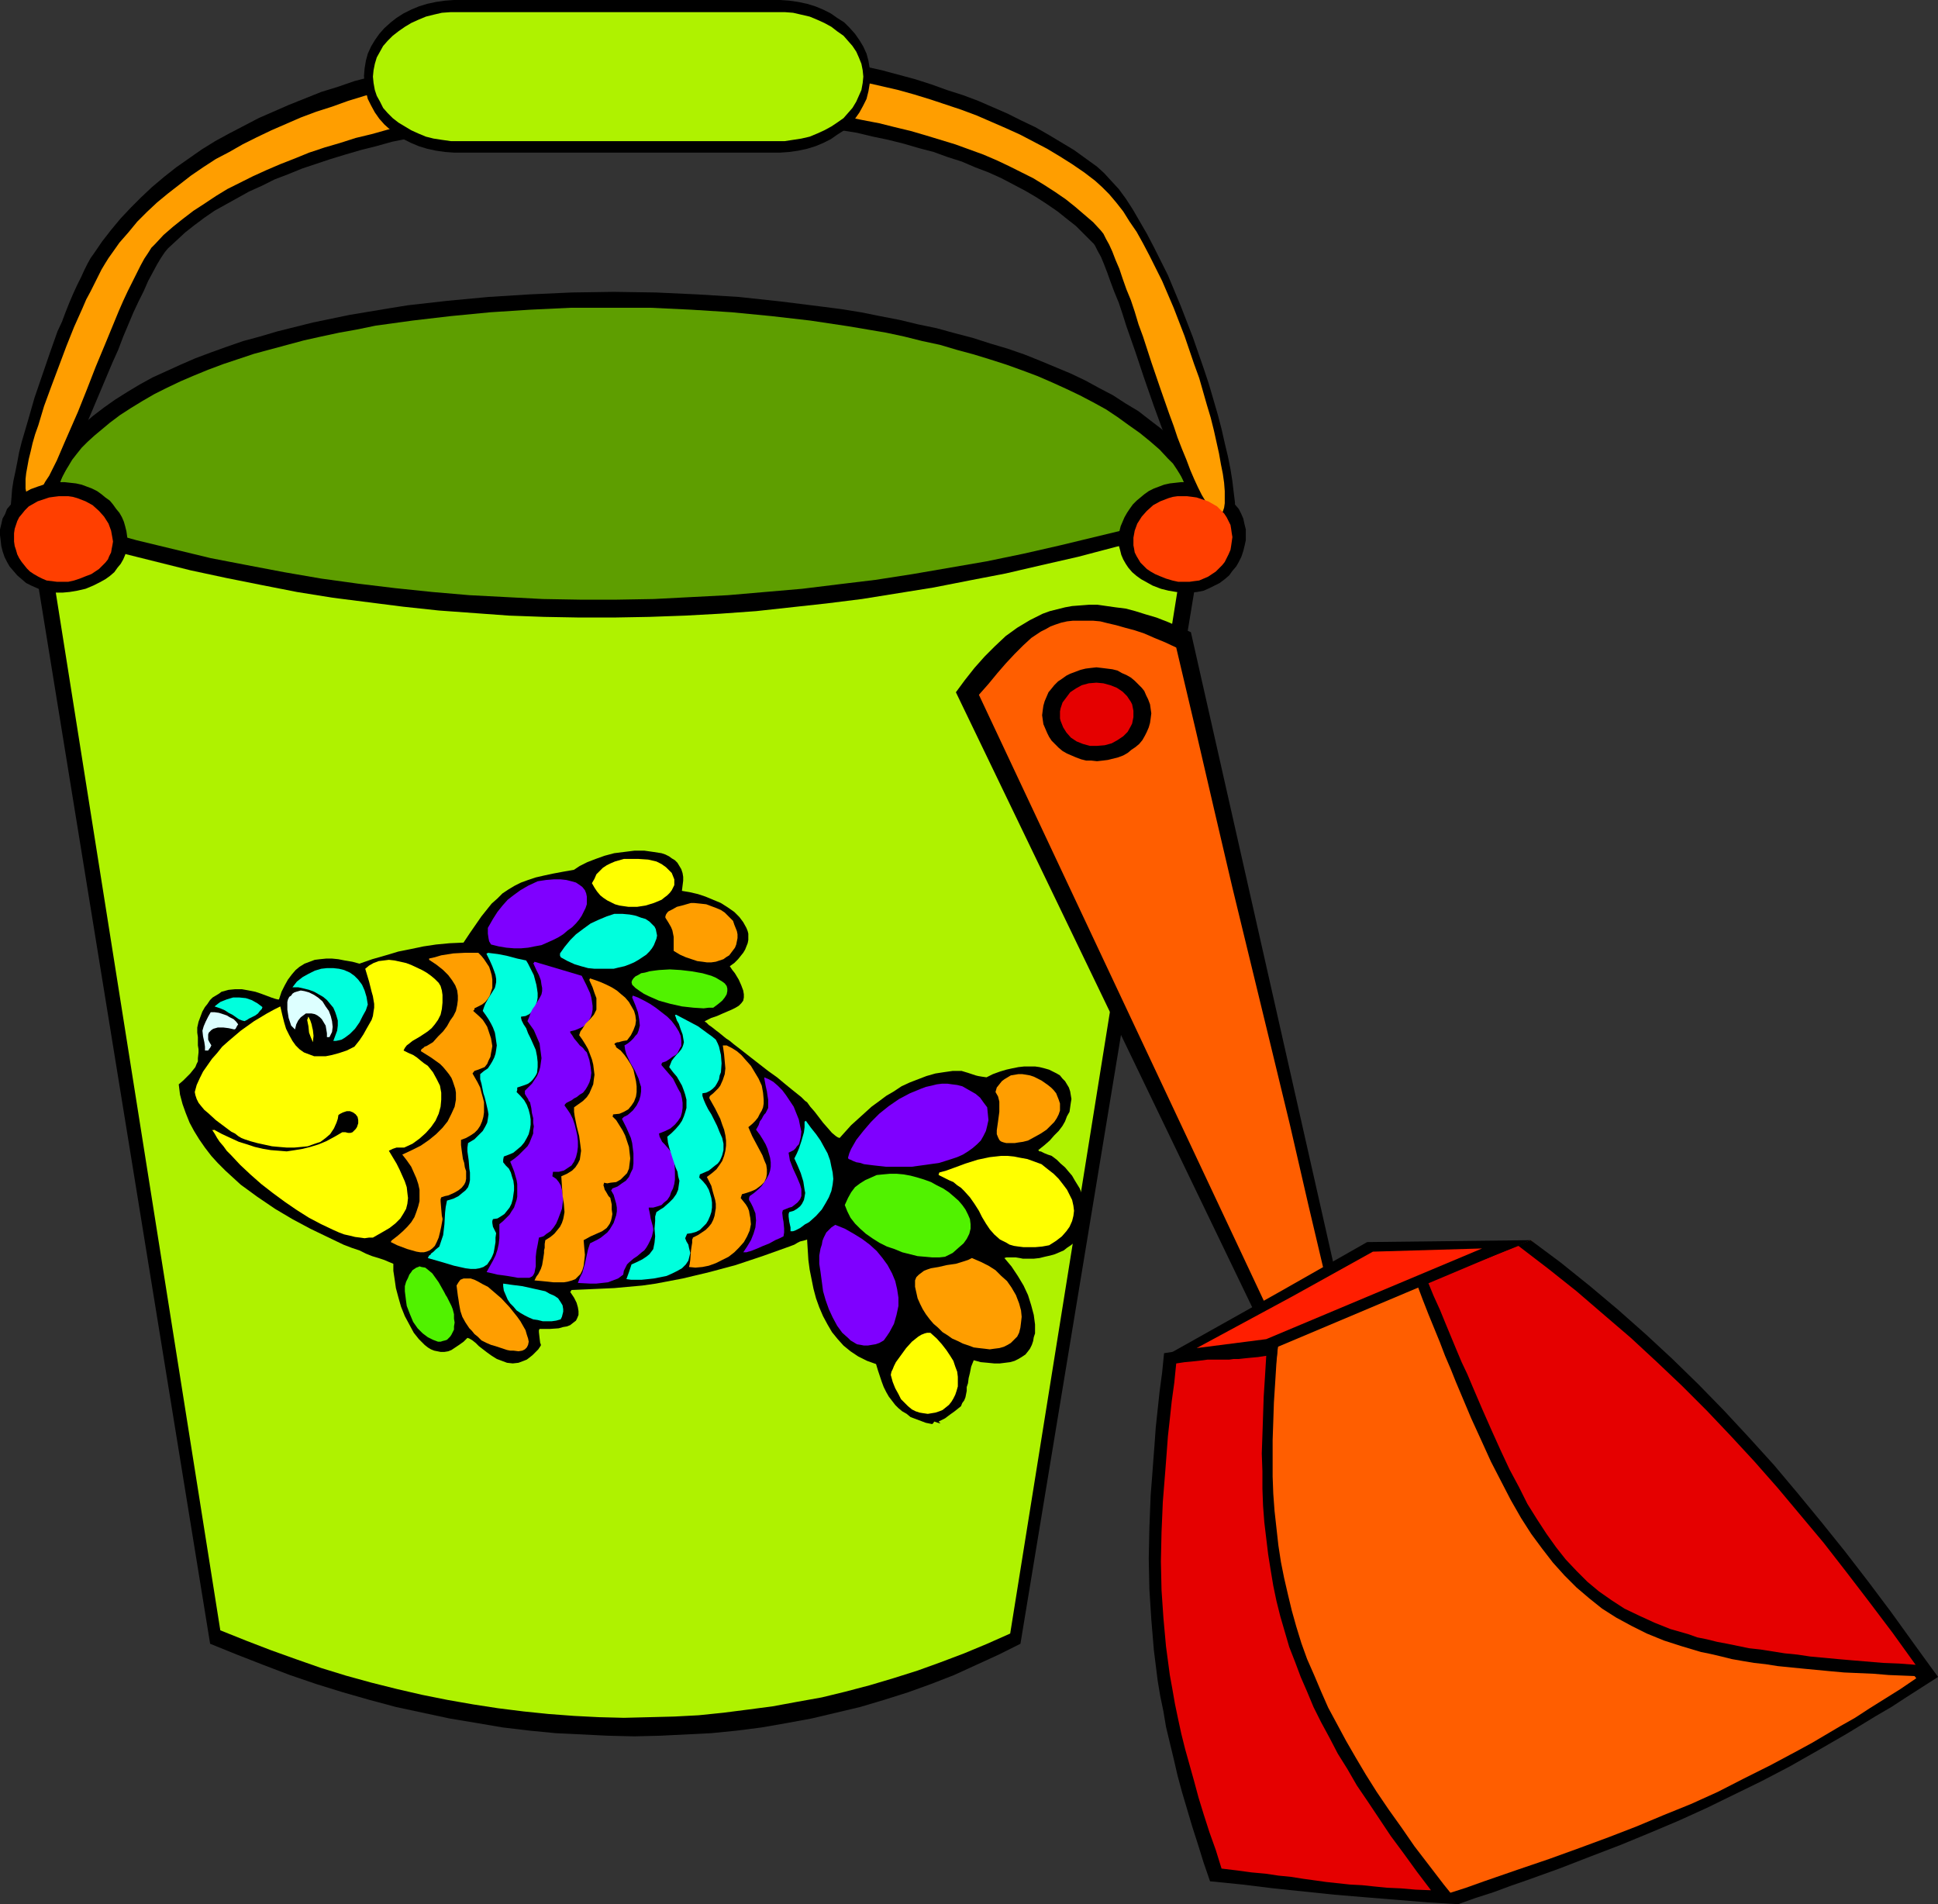 <?xml version="1.0" encoding="UTF-8" standalone="no"?>
<svg
   version="1.0"
   width="129.766mm"
   height="127.503mm"
   id="svg55"
   sodipodi:docname="Sand Pail &amp; Shovel 11.wmf"
   xmlns:inkscape="http://www.inkscape.org/namespaces/inkscape"
   xmlns:sodipodi="http://sodipodi.sourceforge.net/DTD/sodipodi-0.dtd"
   xmlns="http://www.w3.org/2000/svg"
   xmlns:svg="http://www.w3.org/2000/svg">
  <rect width="100%" height="100%" fill="#333333" stroke="none"/>
  <sodipodi:namedview
     id="namedview55"
     pagecolor="#ffffff"
     bordercolor="#000000"
     borderopacity="0.25"
     inkscape:showpageshadow="2"
     inkscape:pageopacity="0.0"
     inkscape:pagecheckerboard="0"
     inkscape:deskcolor="#d1d1d1"
     inkscape:document-units="mm" />
  <defs
     id="defs1">
    <pattern
       id="WMFhbasepattern"
       patternUnits="userSpaceOnUse"
       width="6"
       height="6"
       x="0"
       y="0" />
  </defs>
  <path
     style="fill:#000000;fill-opacity:1;fill-rule:evenodd;stroke:none"
     d="m 23.594,105.204 -2.101,1.778 -1.939,1.778 -1.778,1.616 -1.616,1.778 -1.293,1.616 -1.293,1.616 -1.131,1.616 -0.808,1.616 -0.646,1.454 -0.646,1.616 -0.323,1.454 -0.323,1.454 v 1.454 1.454 l 0.323,1.293 0.323,1.454 0.646,1.293 0.646,1.293 0.808,1.293 0.97,1.131 0.97,1.293 1.293,1.131 1.293,1.131 1.454,1.131 1.616,1.131 1.778,1.131 1.778,0.97 1.939,1.131 2.101,0.808 2.101,0.97 2.262,0.97 2.424,0.97 2.424,0.808 2.586,0.97 2.747,0.808 2.747,0.646 2.747,0.808 2.909,0.808 6.141,1.293 6.302,1.293 6.787,1.293 6.949,0.97 7.11,0.97 7.434,0.97 7.595,0.646 7.757,0.646 7.918,0.646 7.918,0.323 8.242,0.323 8.08,0.323 8.242,0.162 h 8.242 l 8.403,-0.162 8.242,-0.162 8.08,-0.323 8.242,-0.323 8.08,-0.485 7.918,-0.485 7.918,-0.808 7.595,-0.646 7.595,-0.97 7.272,-0.97 7.11,-0.97 6.787,-1.293 6.626,-1.131 6.302,-1.454 5.979,-1.293 2.747,-0.808 2.909,-0.808 2.586,-0.808 2.586,-0.808 2.424,-0.97 2.424,-0.808 2.262,-0.97 2.262,-0.808 2.101,-0.97 1.939,-0.97 1.778,-0.97 1.778,-1.131 1.616,-0.97 1.454,-0.97 1.454,-1.131 1.293,-1.131 0.97,-1.131 0.97,-1.131 0.808,-1.293 0.808,-1.131 0.485,-1.293 0.485,-1.131 0.323,-1.293 v -1.293 -1.293 l -0.162,-1.293 -0.485,-1.454 -0.485,-1.293 -0.646,-1.454 -0.808,-1.454 -1.131,-1.293 -1.131,-1.454 -2.262,-2.424 -2.424,-2.424 -2.586,-2.262 -2.747,-2.101 -2.909,-2.262 -3.232,-1.939 -3.232,-2.101 -3.394,-1.778 -3.555,-1.939 -3.717,-1.778 -3.878,-1.616 -3.878,-1.616 -4.04,-1.616 -4.202,-1.454 -4.363,-1.293 -4.525,-1.454 -4.363,-1.131 -4.686,-1.293 -4.686,-0.97 -4.686,-1.131 -5.01,-0.97 -4.848,-0.97 -5.01,-0.808 -5.01,-0.646 L 197.475,76.277 186.971,75.146 176.467,74.499 165.963,74.014 155.297,73.853 l -10.666,0.162 -10.666,0.485 -10.342,0.646 -10.342,0.97 -10.019,1.131 -5.01,0.808 -4.848,0.808 -4.848,0.808 -4.686,0.97 -4.686,0.97 -4.525,1.131 -4.525,1.131 -4.363,1.293 -4.202,1.131 -4.202,1.454 -4.04,1.454 -3.878,1.454 -3.717,1.616 -3.555,1.616 -3.555,1.616 -3.232,1.778 -3.232,1.939 -3.07,1.939 -2.747,1.939 z"
     id="path1" />
  <path
     style="fill:#5e9e00;fill-opacity:1;fill-rule:evenodd;stroke:none"
     d="m 27.795,106.981 -1.939,1.616 -1.939,1.616 -1.778,1.616 -1.454,1.454 -1.293,1.616 -1.131,1.454 -0.97,1.616 -0.97,1.454 -0.646,1.293 -0.485,1.454 -0.323,1.454 -0.162,1.293 -0.162,1.293 0.162,1.293 0.323,1.293 0.323,1.293 0.485,1.131 0.808,1.131 0.646,1.293 0.97,0.97 1.131,1.131 1.131,1.131 1.293,0.97 1.454,1.131 1.616,0.97 1.616,0.97 1.778,0.97 1.939,0.97 1.939,0.808 2.101,0.97 2.262,0.808 2.262,0.808 2.424,0.808 2.424,0.808 2.586,0.808 2.747,0.646 5.656,1.454 5.818,1.293 6.141,1.131 6.464,1.131 6.787,0.808 6.949,0.97 7.11,0.808 7.434,0.646 7.434,0.646 7.595,0.485 7.757,0.323 7.918,0.323 7.918,0.162 7.918,0.162 h 7.918 8.08 l 7.918,-0.162 7.918,-0.323 7.918,-0.323 7.757,-0.485 7.757,-0.485 7.595,-0.646 7.272,-0.808 7.272,-0.808 7.11,-0.808 6.787,-0.97 6.626,-1.131 6.302,-1.131 5.979,-1.293 5.818,-1.293 5.333,-1.454 2.586,-0.808 2.424,-0.646 2.424,-0.808 2.262,-0.808 2.262,-0.808 2.101,-0.97 1.939,-0.808 1.939,-0.97 1.778,-0.97 1.616,-0.808 1.454,-0.97 1.454,-0.97 1.293,-0.97 1.131,-1.131 1.131,-0.97 0.97,-1.131 0.646,-0.97 0.646,-1.131 0.485,-1.131 0.485,-1.131 0.162,-1.131 0.162,-1.293 -0.162,-1.131 -0.162,-1.293 -0.323,-1.293 -0.485,-1.131 -0.808,-1.293 -0.808,-1.293 -0.97,-1.454 -1.293,-1.293 -2.101,-2.262 -2.424,-2.101 -2.586,-2.101 -2.747,-1.939 -2.909,-2.101 -2.909,-1.939 -3.232,-1.778 -3.394,-1.778 -3.394,-1.616 -3.555,-1.616 -3.717,-1.616 -3.878,-1.454 -4.04,-1.454 -4.04,-1.293 -4.202,-1.293 -4.202,-1.131 -4.363,-1.293 -4.525,-0.97 -4.525,-1.131 -4.525,-0.97 -9.534,-1.616 -9.696,-1.454 -9.858,-1.131 -10.019,-0.97 -10.181,-0.646 -10.181,-0.485 h -10.342 -10.181 l -10.181,0.485 -10.019,0.646 -10.019,0.97 -9.696,1.131 -9.373,1.293 -4.686,0.97 -4.525,0.808 -4.525,0.97 -4.363,0.97 -4.202,1.131 -4.202,1.131 -4.202,1.131 -3.878,1.293 -3.878,1.293 -3.878,1.454 -3.555,1.454 -3.394,1.454 -3.394,1.616 -3.232,1.616 -3.07,1.778 -2.909,1.778 -2.747,1.778 z"
     id="path2" />
  <path
     style="fill:#000000;fill-opacity:1;fill-rule:evenodd;stroke:none"
     d="m 6.464,128.313 9.373,2.909 9.373,2.909 9.373,2.586 9.373,2.262 9.373,2.262 9.211,1.778 9.373,1.778 9.373,1.616 9.373,1.293 9.373,1.131 9.373,0.97 9.373,0.808 9.373,0.485 9.211,0.485 9.373,0.162 h 9.373 l 9.373,-0.162 9.373,-0.485 9.373,-0.485 9.373,-0.808 9.373,-0.808 9.211,-1.131 9.373,-1.131 9.373,-1.454 9.373,-1.616 9.373,-1.616 9.373,-1.939 9.211,-2.101 9.373,-2.262 9.373,-2.262 9.373,-2.586 9.373,-2.586 -47.51,287.654 -5.494,2.747 -5.656,2.586 -5.656,2.586 -5.818,2.262 -5.818,2.101 -6.141,1.939 -5.979,1.778 -6.141,1.454 -6.141,1.454 -6.141,1.131 -6.464,1.131 -6.302,0.808 -6.464,0.646 -6.464,0.323 -6.464,0.323 -6.626,0.162 -6.626,-0.162 -6.626,-0.323 -6.626,-0.323 -6.626,-0.646 -6.787,-0.808 -6.626,-1.131 -6.787,-1.131 -6.787,-1.454 -6.787,-1.454 -6.626,-1.778 -6.787,-1.939 -6.787,-2.101 -6.626,-2.262 -6.787,-2.586 -6.626,-2.586 -6.787,-2.747 z"
     id="path3" />
  <path
     style="fill:#aff200;fill-opacity:1;fill-rule:evenodd;stroke:none"
     d="m 11.635,134.292 9.211,2.747 9.211,2.747 9.05,2.262 9.05,2.262 9.05,1.939 8.888,1.778 9.05,1.778 9.05,1.454 8.888,1.131 8.888,1.131 9.05,0.97 8.888,0.646 8.888,0.646 8.888,0.323 8.888,0.162 h 8.888 l 8.888,-0.162 9.05,-0.323 8.888,-0.485 9.05,-0.646 8.888,-0.97 8.888,-0.97 9.05,-1.131 9.05,-1.454 9.05,-1.454 9.05,-1.778 9.211,-1.778 9.05,-2.101 9.211,-2.101 9.211,-2.424 9.373,-2.424 9.211,-2.747 -44.925,280.058 -5.818,2.586 -5.818,2.424 -5.979,2.262 -5.818,2.101 -6.141,1.939 -5.979,1.778 -6.141,1.616 -5.979,1.454 -6.302,1.131 -6.141,1.131 -6.141,0.808 -6.302,0.808 -6.302,0.646 -6.141,0.323 -6.302,0.162 -6.464,0.162 -6.302,-0.162 -6.302,-0.323 -6.464,-0.485 -6.302,-0.646 -6.464,-0.808 -6.302,-0.97 -6.464,-1.131 -6.464,-1.293 -6.302,-1.454 -6.464,-1.616 -6.464,-1.778 -6.302,-1.939 -6.464,-2.262 -6.302,-2.262 -6.302,-2.424 -6.464,-2.586 z"
     id="path4" />
  <path
     style="fill:#000000;fill-opacity:1;fill-rule:evenodd;stroke:none"
     d="m 303.808,122.495 1.939,0.646 1.778,0.646 1.454,0.808 1.454,0.808 1.131,1.131 0.97,1.131 0.97,1.131 0.646,1.293 0.485,1.131 0.323,1.454 0.323,1.293 v 1.454 1.293 l -0.323,1.454 -0.323,1.293 -0.485,1.454 -0.646,1.293 -0.646,1.131 -0.97,1.131 -0.808,1.131 -1.131,0.97 -1.293,0.97 -1.293,0.646 -1.293,0.646 -1.454,0.646 -1.616,0.323 -1.616,0.162 h -1.939 l -1.778,-0.162 -1.939,-0.323 -1.939,-0.485 -2.101,-0.808 -1.454,-0.808 -1.454,-0.808 -1.131,-0.808 -1.131,-0.97 -0.97,-1.131 -0.646,-0.97 -0.646,-1.131 -0.485,-1.131 -0.323,-1.293 -0.323,-1.131 v -1.131 -1.293 l 0.162,-1.131 0.323,-1.293 0.485,-1.131 0.485,-1.131 0.646,-1.131 0.646,-0.97 0.808,-1.131 0.97,-0.97 0.97,-0.808 0.97,-0.808 1.131,-0.808 1.293,-0.646 1.293,-0.485 1.293,-0.485 1.454,-0.323 1.454,-0.162 1.454,-0.162 h 1.616 l 1.616,0.162 z"
     id="path5" />
  <path
     style="fill:#000000;fill-opacity:1;fill-rule:evenodd;stroke:none"
     d="m 3.878,133.969 -0.485,-0.808 -0.323,-0.97 -0.162,-1.293 -0.162,-1.454 v -1.778 l 0.162,-1.778 0.162,-2.101 0.323,-2.101 0.485,-2.262 0.485,-2.424 0.485,-2.586 0.646,-2.586 1.616,-5.495 1.616,-5.656 1.939,-5.656 1.939,-5.656 1.939,-5.495 1.131,-2.424 0.97,-2.586 0.97,-2.424 0.97,-2.262 0.97,-2.101 0.97,-1.939 0.808,-1.778 0.808,-1.616 0.808,-1.454 0.808,-1.131 2.101,-3.07 2.262,-2.909 2.424,-2.909 2.586,-2.747 2.586,-2.586 2.747,-2.586 3.07,-2.586 3.07,-2.424 3.232,-2.262 3.232,-2.262 3.394,-2.101 3.555,-1.939 3.717,-1.939 3.717,-1.939 7.757,-3.394 4.04,-1.616 4.04,-1.616 4.202,-1.293 4.202,-1.454 4.363,-1.131 4.202,-1.293 4.525,-0.97 4.525,-1.131 4.525,-0.808 4.525,-0.808 4.525,-0.808 4.686,-0.646 9.373,-1.131 9.373,-0.646 9.534,-0.485 h 9.534 l 9.534,0.162 9.373,0.646 9.373,0.808 9.211,1.131 9.05,1.616 8.888,1.778 4.363,0.97 4.202,1.131 4.202,1.131 4.04,1.293 4.04,1.454 4.04,1.293 3.878,1.454 3.717,1.616 3.717,1.616 3.555,1.778 3.394,1.616 3.394,1.939 3.232,1.939 3.232,1.939 2.909,2.101 2.909,2.101 1.778,1.616 1.778,1.939 1.939,2.101 1.778,2.424 1.778,2.747 1.778,3.07 1.778,3.07 1.778,3.394 1.778,3.555 1.778,3.555 1.616,3.878 1.616,3.878 3.07,7.919 2.747,7.919 1.293,3.878 1.131,3.878 1.131,3.878 0.97,3.717 0.808,3.555 0.808,3.394 0.646,3.232 0.485,3.07 0.323,2.747 0.323,2.586 v 2.262 1.939 0.808 l -0.162,0.808 -0.162,0.646 -0.323,0.646 -0.323,0.485 -0.162,0.485 -0.323,0.323 -0.485,0.162 -0.485,0.162 h -0.485 l -0.485,-0.162 -0.485,-0.162 -0.646,-0.162 -0.485,-0.485 -1.131,-0.97 -1.131,-1.293 -1.131,-1.778 -1.131,-1.939 -1.293,-2.262 -1.131,-2.424 -1.131,-2.586 -1.293,-2.909 -1.293,-2.909 -2.424,-6.464 -2.424,-6.626 -2.424,-6.949 -2.262,-6.787 -1.131,-3.232 -1.131,-3.232 -0.97,-3.07 -0.97,-2.909 -1.131,-2.747 -0.97,-2.586 -0.808,-2.262 -0.808,-2.101 -0.808,-1.939 -0.808,-1.454 -0.646,-1.293 -0.323,-0.485 -0.323,-0.323 -2.101,-2.101 -2.101,-2.101 -2.262,-1.778 -2.424,-1.939 -2.586,-1.778 -2.747,-1.778 -2.747,-1.616 -3.07,-1.616 -3.07,-1.616 -3.232,-1.454 -3.394,-1.293 -3.394,-1.454 -3.555,-1.131 -3.555,-1.293 -3.717,-0.97 -3.878,-1.131 -3.878,-0.97 -3.878,-0.808 -4.04,-0.97 -4.04,-0.646 -8.565,-1.454 -8.403,-0.97 -8.888,-0.808 -8.888,-0.646 -8.888,-0.162 -9.05,-0.162 -9.05,0.323 -8.888,0.485 -8.888,0.808 -8.888,0.97 -8.565,1.293 -8.565,1.616 -8.08,1.616 -4.04,1.131 -3.878,0.97 -3.878,1.131 -3.717,1.131 -7.272,2.424 -3.555,1.454 -3.394,1.293 -3.232,1.616 -3.232,1.454 -2.909,1.616 -2.909,1.616 -2.909,1.616 -2.586,1.778 -2.586,1.939 -2.262,1.778 -2.262,2.101 -2.101,1.939 -0.808,0.97 -0.97,1.454 -0.97,1.616 -1.131,2.101 -1.131,2.101 -1.131,2.586 -1.293,2.586 -1.293,2.747 -1.293,3.07 -1.293,3.07 -1.293,3.394 -1.454,3.232 -5.656,13.413 -2.747,6.464 -1.454,3.232 -1.293,2.909 -1.454,2.747 -1.293,2.747 -1.293,2.424 -1.131,2.101 -1.293,1.939 -1.131,1.778 -1.131,1.293 -0.97,0.97 -0.646,0.323 -0.485,0.323 -0.323,0.162 H 5.656 5.171 4.686 l -0.323,-0.323 z"
     id="path6" />
  <path
     style="fill:#ff9e00;fill-opacity:1;fill-rule:evenodd;stroke:none"
     d="m 7.272,125.566 -0.323,-0.323 -0.323,-0.808 -0.162,-0.808 v -1.131 -1.293 l 0.162,-1.454 0.323,-1.778 0.323,-1.778 0.485,-1.939 0.485,-2.101 0.646,-2.262 0.808,-2.262 1.454,-4.848 1.778,-4.848 1.939,-5.171 1.939,-5.171 1.939,-4.848 2.101,-4.686 0.97,-2.262 1.131,-2.101 0.97,-1.939 0.97,-1.939 0.808,-1.616 0.97,-1.616 0.808,-1.293 0.808,-1.131 1.939,-2.747 2.262,-2.586 2.262,-2.747 2.424,-2.424 2.586,-2.424 2.747,-2.262 2.909,-2.262 2.909,-2.262 3.07,-2.101 3.232,-2.101 3.394,-1.778 3.394,-1.939 3.555,-1.778 3.717,-1.778 3.717,-1.616 3.717,-1.616 3.878,-1.454 4.04,-1.293 4.04,-1.454 4.202,-1.293 4.202,-1.131 4.202,-0.97 4.363,-1.131 4.363,-0.97 4.363,-0.808 4.525,-0.808 9.05,-1.293 9.211,-1.131 9.211,-0.646 9.373,-0.323 9.211,-0.162 9.373,0.323 9.373,0.485 9.05,0.808 9.211,1.131 4.363,0.646 4.363,0.808 4.525,0.808 8.565,1.939 4.202,0.97 4.04,1.131 4.202,1.293 3.878,1.293 3.878,1.293 3.878,1.454 3.717,1.616 3.717,1.616 3.555,1.616 3.394,1.778 3.394,1.778 3.232,1.939 3.07,1.939 3.07,2.101 2.747,2.101 1.778,1.616 1.778,1.778 1.778,2.101 1.778,2.262 1.616,2.586 1.778,2.586 1.616,2.909 1.616,3.07 1.616,3.232 1.616,3.232 2.909,6.787 2.747,7.111 2.424,7.111 1.293,3.555 0.97,3.394 0.97,3.394 0.97,3.232 0.808,3.232 0.646,2.909 0.646,2.909 0.485,2.747 0.485,2.424 0.323,2.262 0.162,2.101 v 1.616 1.454 l -0.162,1.131 -0.162,0.485 -0.162,0.485 -0.323,0.162 -0.162,0.162 -0.323,0.162 h -0.323 -0.323 l -0.485,-0.162 -0.808,-0.646 -0.808,-0.97 -0.808,-1.293 -0.97,-1.616 -0.97,-1.939 -0.97,-2.101 -0.97,-2.262 -0.97,-2.586 -1.131,-2.747 -1.131,-2.909 -0.97,-2.909 -1.131,-3.07 -2.262,-6.464 -2.262,-6.626 -2.101,-6.464 -1.131,-3.07 -0.97,-3.232 -0.97,-2.909 -1.131,-2.747 -0.97,-2.747 -0.808,-2.424 -0.97,-2.262 -0.808,-2.101 -0.808,-1.778 -0.808,-1.454 -0.646,-1.293 -0.646,-0.808 -1.939,-2.101 -2.262,-1.939 -2.262,-1.939 -2.424,-1.939 -2.586,-1.778 -2.747,-1.778 -2.909,-1.778 -2.909,-1.454 -3.232,-1.616 -3.07,-1.454 -3.394,-1.454 -3.555,-1.293 -3.555,-1.293 -3.717,-1.131 -3.717,-1.131 -3.878,-1.131 -4.04,-0.97 -3.878,-0.97 -4.202,-0.808 -4.04,-0.808 -8.565,-1.454 -8.726,-0.97 -9.05,-0.97 -9.05,-0.485 -9.05,-0.323 h -9.211 l -9.211,0.323 -9.211,0.485 -9.05,0.808 -9.05,0.97 -8.888,1.454 -8.726,1.454 -8.403,1.939 -4.04,1.131 -4.04,0.97 -4.04,1.293 -3.878,1.131 -3.878,1.293 -3.555,1.454 -3.717,1.454 -3.394,1.454 -3.555,1.616 -3.232,1.616 -3.232,1.616 -2.909,1.778 -2.909,1.939 -2.747,1.778 -2.747,2.101 -2.424,1.939 -2.424,2.101 -2.101,2.262 -0.97,0.97 -0.808,1.293 -0.97,1.454 -0.97,1.778 -0.97,1.939 -1.131,2.262 -1.131,2.262 -1.131,2.424 -1.131,2.586 -1.131,2.747 -2.262,5.495 -2.424,5.818 -2.262,5.818 -2.262,5.656 -1.131,2.586 -1.131,2.586 -1.131,2.586 -0.97,2.262 -0.97,2.262 -0.97,1.939 -0.97,1.939 -0.97,1.454 -0.808,1.454 -0.808,0.97 -0.646,0.808 -0.646,0.485 -0.646,0.162 H 7.595 Z"
     id="path7" />
  <path
     style="fill:#000000;fill-opacity:1;fill-rule:evenodd;stroke:none"
     d="m 114.897,0 h 82.578 l 2.262,0.162 2.262,0.323 2.262,0.485 2.101,0.646 1.939,0.808 1.939,0.97 1.616,1.131 1.778,1.131 1.454,1.454 1.293,1.454 1.131,1.616 0.97,1.616 0.808,1.778 0.485,1.778 0.323,1.939 0.162,1.939 -0.162,1.939 -0.323,1.939 -0.485,1.939 -0.808,1.616 -0.97,1.778 -1.131,1.616 -1.293,1.454 -1.454,1.454 -1.778,1.131 -1.616,1.131 -1.939,0.97 -1.939,0.808 -2.101,0.646 -2.262,0.485 -2.262,0.323 -2.262,0.162 h -82.578 l -2.262,-0.162 -2.262,-0.323 -2.262,-0.485 -2.101,-0.646 -1.939,-0.808 -1.939,-0.97 -1.778,-1.131 -1.454,-1.131 -1.616,-1.454 -1.293,-1.454 -1.131,-1.616 -0.97,-1.778 -0.808,-1.616 -0.485,-1.939 -0.323,-1.939 -0.162,-1.939 0.162,-1.939 0.323,-1.939 0.485,-1.778 0.808,-1.778 0.97,-1.616 1.131,-1.616 1.293,-1.454 1.616,-1.454 1.454,-1.131 1.778,-1.131 1.939,-0.97 1.939,-0.808 2.101,-0.646 2.262,-0.485 2.262,-0.323 z"
     id="path8" />
  <path
     style="fill:#aff200;fill-opacity:1;fill-rule:evenodd;stroke:none"
     d="m 116.352,3.07 h 79.992 2.262 l 2.101,0.162 2.101,0.485 2.101,0.485 1.939,0.808 1.778,0.808 1.778,0.97 1.454,1.131 1.616,1.131 1.131,1.293 1.131,1.293 0.97,1.454 0.646,1.454 0.646,1.616 0.323,1.616 0.162,1.616 -0.162,1.616 -0.323,1.778 -0.646,1.454 -0.646,1.454 -0.97,1.616 -1.131,1.293 -1.131,1.293 -1.616,1.131 -1.454,0.97 -1.778,0.97 -1.778,0.808 -1.939,0.808 -2.101,0.485 -2.101,0.323 -2.101,0.323 h -2.262 -79.992 -2.262 l -2.262,-0.323 -2.101,-0.323 -1.939,-0.485 -1.939,-0.808 -1.778,-0.808 -1.616,-0.97 -1.616,-0.97 -1.454,-1.131 -1.293,-1.293 -1.131,-1.293 -0.808,-1.616 -0.808,-1.454 -0.485,-1.454 -0.323,-1.778 -0.162,-1.616 0.162,-1.616 0.323,-1.616 0.485,-1.616 0.808,-1.454 0.808,-1.454 1.131,-1.293 1.293,-1.293 1.454,-1.131 1.616,-1.131 1.616,-0.97 1.778,-0.808 1.939,-0.808 1.939,-0.485 2.101,-0.485 2.262,-0.162 z"
     id="path9" />
  <path
     style="fill:#000000;fill-opacity:1;fill-rule:evenodd;stroke:none"
     d="m 99.545,319.813 v 1.778 l 0.323,2.101 0.323,2.262 0.646,2.424 0.646,2.262 0.97,2.424 1.131,2.101 1.131,2.101 1.293,1.616 0.808,0.808 0.646,0.646 0.808,0.646 0.808,0.485 0.808,0.323 0.808,0.162 0.808,0.162 h 0.97 l 0.97,-0.162 0.808,-0.323 0.97,-0.646 0.97,-0.646 1.131,-0.808 0.97,-0.97 0.485,0.162 0.808,0.485 0.808,0.646 0.808,0.808 2.101,1.616 1.131,0.808 1.293,0.808 1.293,0.485 1.293,0.485 1.454,0.162 1.454,-0.162 1.293,-0.485 0.808,-0.323 0.646,-0.485 0.808,-0.646 0.646,-0.646 0.808,-0.808 0.646,-0.97 v -0.323 l -0.162,-0.323 -0.162,-1.293 -0.162,-1.454 v -0.485 l 0.162,-0.323 h 2.586 l 2.262,-0.162 1.131,-0.323 0.97,-0.162 0.808,-0.323 0.808,-0.646 0.646,-0.485 0.323,-0.646 0.323,-0.808 v -0.97 l -0.162,-0.97 -0.323,-1.131 -0.646,-1.293 -0.97,-1.454 0.162,-0.162 0.162,-0.323 3.717,-0.162 3.555,-0.162 3.555,-0.162 3.555,-0.323 3.555,-0.323 3.394,-0.485 6.787,-1.293 6.787,-1.616 6.626,-1.778 6.787,-2.262 6.787,-2.424 1.293,-0.485 0.808,-0.485 0.646,-0.323 0.646,-0.162 0.646,-0.162 0.485,-0.162 0.323,5.171 0.323,2.424 0.485,2.424 0.485,2.424 0.646,2.424 0.808,2.262 0.97,2.262 1.131,2.101 1.131,1.939 1.454,1.778 1.454,1.616 1.778,1.454 1.939,1.293 2.262,1.131 2.262,0.808 0.485,1.616 0.485,1.454 0.485,1.454 0.485,1.293 0.646,1.293 0.646,1.131 1.616,2.101 0.808,0.808 0.97,0.808 1.131,0.646 0.97,0.808 1.293,0.485 1.293,0.485 1.293,0.485 1.616,0.323 0.323,-0.323 0.162,-0.323 0.97,0.323 0.646,0.162 -0.485,-0.485 1.616,-0.808 1.293,-0.97 1.131,-0.808 0.808,-0.646 0.808,-0.646 0.323,-0.808 0.485,-0.646 0.323,-0.808 0.323,-1.616 v -0.97 l 0.323,-0.97 0.162,-1.293 0.323,-1.293 0.323,-1.616 0.646,-1.616 1.778,0.485 1.778,0.162 1.616,0.162 h 1.454 l 1.293,-0.162 1.293,-0.162 1.131,-0.323 0.97,-0.485 0.808,-0.485 0.97,-0.646 0.646,-0.808 0.485,-0.646 0.485,-0.97 0.323,-0.97 0.162,-0.97 0.323,-0.97 v -1.131 -1.131 l -0.323,-2.424 -0.646,-2.424 -0.808,-2.586 -1.131,-2.424 -1.454,-2.424 -1.616,-2.424 -1.778,-2.101 0.485,-0.162 h 0.646 1.778 l 0.97,0.162 0.808,0.162 h 0.646 0.485 1.616 l 1.454,-0.162 1.293,-0.323 1.454,-0.323 1.131,-0.323 1.131,-0.485 1.131,-0.485 0.808,-0.646 0.97,-0.646 0.808,-0.646 0.646,-0.808 0.646,-0.808 0.485,-0.97 0.485,-0.808 0.323,-0.97 0.162,-0.97 0.162,-0.97 v -1.131 -0.97 l -0.162,-1.131 -0.485,-2.101 -0.808,-2.101 -1.293,-2.101 -0.646,-1.131 -0.97,-1.131 -0.808,-0.97 -1.131,-0.97 -0.97,-0.97 -1.293,-0.97 -0.97,-0.323 -0.808,-0.323 -0.646,-0.323 -0.323,-0.162 h -0.323 l -0.162,-0.162 -0.162,-0.162 1.616,-1.293 1.293,-1.131 1.131,-1.293 1.131,-1.131 0.97,-1.293 0.646,-1.131 0.485,-1.293 0.646,-1.131 0.162,-1.131 0.162,-1.131 0.162,-0.97 -0.162,-0.97 -0.162,-0.97 -0.323,-0.97 -0.485,-0.808 -0.485,-0.808 -0.646,-0.646 -0.646,-0.808 -0.808,-0.485 -0.97,-0.485 -0.97,-0.485 -1.131,-0.323 -1.293,-0.323 -1.131,-0.162 h -1.293 -1.454 l -1.454,0.162 -1.616,0.323 -1.454,0.323 -1.616,0.485 -1.778,0.646 -1.616,0.808 -1.131,-0.162 -0.97,-0.162 -0.646,-0.162 -0.485,-0.162 -0.485,-0.162 -0.97,-0.323 -1.616,-0.485 h -2.262 l -2.262,0.323 -2.101,0.323 -2.262,0.646 -2.101,0.808 -2.101,0.808 -2.101,0.97 -1.939,1.293 -1.939,1.131 -1.939,1.454 -1.778,1.293 -1.778,1.616 -3.394,3.07 -2.909,3.232 -0.485,-0.162 -0.485,-0.323 -0.97,-0.808 -1.131,-1.293 -1.131,-1.293 -2.101,-2.747 -1.131,-1.293 -0.808,-1.131 -0.485,-0.323 -0.485,-0.485 -0.485,-0.485 -0.808,-0.646 -1.616,-1.293 -1.778,-1.454 -1.939,-1.616 -2.262,-1.616 -4.363,-3.394 -2.262,-1.778 -2.101,-1.616 -0.97,-0.808 -0.97,-0.646 -1.778,-1.454 -0.646,-0.485 -0.808,-0.646 -0.646,-0.485 -0.485,-0.323 -0.323,-0.323 -0.323,-0.323 -0.323,-0.162 v -0.162 l 1.616,-0.808 1.454,-0.485 1.454,-0.646 1.131,-0.485 1.131,-0.485 0.97,-0.485 0.808,-0.485 0.646,-0.646 0.485,-0.646 0.162,-0.808 v -0.808 l -0.162,-0.97 -0.485,-1.293 -0.646,-1.454 -0.97,-1.616 -0.646,-0.808 -0.646,-0.97 1.131,-0.808 0.97,-0.97 0.646,-0.808 0.646,-0.808 0.485,-0.808 0.323,-0.808 0.323,-0.808 0.162,-0.808 v -0.808 -0.808 l -0.162,-0.646 -0.323,-0.808 -0.808,-1.454 -0.97,-1.293 -1.293,-1.293 -1.616,-1.131 -1.778,-1.131 -1.939,-0.808 -1.939,-0.808 -1.939,-0.646 -2.101,-0.485 -1.939,-0.323 0.162,-1.293 0.162,-1.293 v -0.97 l -0.162,-0.97 -0.323,-0.97 -0.485,-0.808 -0.485,-0.808 -0.646,-0.646 -0.808,-0.485 -0.646,-0.485 -0.97,-0.485 -0.97,-0.323 -2.101,-0.323 -2.262,-0.323 h -2.424 l -2.586,0.323 -2.586,0.323 -2.424,0.646 -2.262,0.808 -2.101,0.808 -1.939,0.97 -1.454,0.97 -2.747,0.485 -2.586,0.485 -2.262,0.485 -2.101,0.485 -1.939,0.646 -1.778,0.646 -1.616,0.808 -1.616,0.97 -1.454,0.97 -1.293,1.293 -1.454,1.293 -1.293,1.616 -1.293,1.616 -1.454,2.101 -1.454,2.101 -1.616,2.424 -3.555,0.162 -3.394,0.323 -3.232,0.485 -3.07,0.646 -3.232,0.646 -3.232,0.97 -3.394,0.97 -3.232,1.131 -1.778,-0.485 -1.939,-0.323 -1.616,-0.323 -1.616,-0.162 h -1.454 l -1.616,0.162 -1.293,0.162 -1.293,0.485 -1.293,0.485 -1.293,0.808 -0.97,0.808 -0.97,1.131 -0.97,1.293 -0.808,1.454 -0.808,1.616 -0.646,1.939 h -0.162 -0.162 l -0.646,-0.162 -0.97,-0.323 -1.293,-0.485 -1.293,-0.485 -1.454,-0.485 -1.616,-0.323 -1.778,-0.323 h -1.778 l -1.616,0.162 -1.778,0.485 -0.646,0.485 -0.808,0.485 -0.808,0.485 -0.646,0.646 -0.646,0.97 -0.646,0.808 -0.646,1.131 -0.485,1.293 -0.485,1.293 -0.323,1.454 v 1.293 l 0.162,1.131 v 2.101 l 0.162,0.97 v 0.808 l -0.162,1.454 v 0.808 l -0.323,0.646 -0.323,0.808 -0.646,0.808 -0.646,0.808 -0.808,0.808 -0.97,0.97 -1.131,0.97 0.323,2.586 0.646,2.424 0.808,2.262 0.97,2.424 1.131,2.101 1.293,2.101 1.454,2.101 1.616,2.101 1.616,1.778 1.939,1.939 1.939,1.778 1.939,1.778 4.202,3.07 4.525,3.07 4.363,2.586 4.525,2.424 4.363,2.101 4.04,1.939 2.101,0.808 1.939,0.646 1.616,0.808 1.616,0.646 1.616,0.485 1.454,0.485 1.131,0.485 z"
     id="path10" />
  <path
     style="fill:#ddffff;fill-opacity:1;fill-rule:evenodd;stroke:none"
     d="m 51.227,260.828 0.162,1.454 0.323,1.454 0.162,1.131 v 0.97 h 0.808 l 0.323,-0.485 0.162,-0.162 0.323,-0.646 -0.485,-0.808 -0.323,-0.646 v -0.646 -0.646 l 0.162,-0.485 0.323,-0.323 0.323,-0.323 0.485,-0.323 1.131,-0.323 h 1.454 l 1.293,0.162 1.454,0.323 0.323,-0.162 0.162,-0.323 0.162,-0.323 0.323,-0.485 -0.485,-0.646 -0.646,-0.646 -0.97,-0.485 -0.808,-0.485 -0.97,-0.323 -0.97,-0.323 -1.131,-0.162 H 53.328 l -0.646,1.131 -0.646,1.293 -0.485,1.131 z"
     id="path11" />
  <path
     style="fill:#00ffdd;fill-opacity:1;fill-rule:evenodd;stroke:none"
     d="m 54.298,254.687 1.454,0.485 1.131,0.485 0.97,0.646 0.97,0.485 1.616,1.131 0.808,0.323 0.646,0.162 0.646,-0.323 0.485,-0.323 1.616,-0.808 0.646,-0.485 0.485,-0.646 0.485,-0.485 0.162,-0.485 -1.293,-0.97 -1.454,-0.808 -1.454,-0.485 -1.616,-0.162 h -1.616 l -1.616,0.485 -0.808,0.323 -0.808,0.323 -0.646,0.485 z"
     id="path12" />
  <path
     style="fill:#ffff00;fill-opacity:1;fill-rule:evenodd;stroke:none"
     d="m 49.288,276.342 0.162,0.808 0.323,0.97 0.485,0.97 0.646,0.808 0.808,0.97 0.97,0.808 1.939,1.778 1.939,1.454 1.939,1.454 0.97,0.485 0.808,0.646 0.808,0.485 0.808,0.323 1.454,0.485 1.778,0.485 3.717,0.808 1.778,0.162 1.939,0.162 h 1.939 l 1.778,-0.162 1.616,-0.162 1.778,-0.646 1.454,-0.485 1.293,-0.97 1.131,-0.97 0.97,-1.454 0.646,-1.454 0.323,-0.97 0.162,-0.97 0.485,-0.323 0.646,-0.323 0.485,-0.162 0.485,-0.162 H 88.557 l 0.808,0.323 0.646,0.485 0.485,0.646 0.162,0.808 v 0.808 l -0.323,0.97 -0.323,0.485 -0.485,0.485 -0.323,0.323 -0.485,0.162 h -0.646 l -0.646,-0.162 h -0.808 l -1.939,1.131 -2.101,1.131 -1.939,0.808 -2.101,0.646 -1.939,0.485 -1.939,0.323 -2.101,0.323 -1.939,-0.162 -2.101,-0.162 -1.939,-0.323 -2.101,-0.485 -1.939,-0.646 -2.101,-0.646 -2.101,-0.97 -2.101,-0.97 -2.101,-1.131 -0.162,0.162 -0.323,-0.162 0.646,0.97 0.646,1.131 0.646,0.97 0.97,1.131 0.808,1.131 1.131,1.131 2.262,2.424 2.586,2.424 2.747,2.424 2.909,2.262 3.07,2.262 3.07,2.101 3.07,1.939 3.07,1.616 3.07,1.454 1.454,0.646 1.293,0.485 1.454,0.323 1.293,0.323 1.293,0.162 1.131,0.162 1.131,-0.162 h 0.97 l 1.131,-0.646 1.131,-0.646 1.939,-1.131 1.454,-1.131 1.293,-1.293 0.808,-1.293 0.646,-1.131 0.323,-1.293 0.162,-1.454 -0.162,-1.293 -0.162,-1.454 -0.485,-1.454 -0.646,-1.454 -0.646,-1.454 -0.808,-1.616 -1.939,-3.232 0.97,-0.485 0.97,-0.323 h 0.97 0.97 l 2.101,-0.97 1.778,-1.293 1.616,-1.454 1.293,-1.454 1.131,-1.616 0.808,-1.778 0.485,-1.778 0.162,-1.778 v -1.778 l -0.323,-1.778 -0.808,-1.616 -0.97,-1.778 -1.293,-1.616 -0.97,-0.646 -0.808,-0.646 -0.97,-0.808 -0.97,-0.646 -1.131,-0.485 -1.293,-0.646 0.323,-0.646 0.485,-0.646 0.646,-0.485 0.808,-0.646 1.939,-1.131 1.939,-1.293 0.97,-0.808 0.808,-0.97 0.808,-1.131 0.646,-1.293 0.323,-1.454 0.162,-1.616 v -0.97 -0.97 l -0.162,-1.131 -0.323,-1.131 -0.485,-0.808 -0.97,-0.97 -0.97,-0.808 -1.131,-0.808 -1.131,-0.646 -2.747,-1.293 -1.293,-0.485 -1.454,-0.323 -1.454,-0.323 -1.454,-0.162 -1.293,0.162 -1.293,0.162 -1.293,0.485 -1.131,0.646 -0.97,0.808 0.485,1.616 0.485,1.616 0.323,1.293 0.323,1.293 0.323,1.131 0.162,0.97 0.162,0.97 v 0.97 l -0.162,0.97 -0.162,1.131 -0.323,0.97 -0.646,1.131 -0.646,1.131 -0.808,1.454 -0.97,1.454 -1.293,1.616 -1.939,0.97 -1.939,0.646 -1.778,0.485 -1.616,0.323 H 80.962 79.507 l -1.293,-0.485 -1.293,-0.485 -1.131,-0.808 -0.97,-0.97 -0.808,-1.131 -0.808,-1.454 -0.808,-1.616 -0.485,-1.616 -0.485,-1.939 -0.485,-2.101 -1.616,0.808 -1.778,0.97 -3.232,1.939 -3.394,2.424 -3.232,2.747 -1.454,1.293 -1.293,1.616 -1.293,1.454 -1.131,1.616 -1.131,1.616 -0.808,1.616 -0.808,1.778 z"
     id="path13" />
  <path
     style="fill:#ddffff;fill-opacity:1;fill-rule:evenodd;stroke:none"
     d="m 72.72,253.556 v 0.97 0.97 l 0.323,2.101 0.323,0.97 0.323,0.97 0.485,0.485 0.485,0.485 0.323,-1.293 0.485,-0.97 0.646,-0.808 0.646,-0.485 0.646,-0.485 h 0.808 0.646 l 0.808,0.162 0.646,0.323 0.646,0.485 0.485,0.485 0.485,0.808 0.485,0.808 0.162,0.97 0.162,0.97 v 0.97 h 0.646 l 0.646,-1.293 0.162,-1.293 -0.162,-1.454 -0.323,-1.293 -0.485,-1.293 -0.808,-1.131 -0.808,-1.293 -1.131,-0.97 -0.97,-0.646 -1.293,-0.646 -1.131,-0.323 -0.97,-0.162 -1.131,0.323 -0.485,0.162 -0.485,0.323 -0.323,0.485 -0.485,0.323 -0.323,0.646 z"
     id="path14" />
  <path
     style="fill:#00ffdd;fill-opacity:1;fill-rule:evenodd;stroke:none"
     d="m 74.013,249.839 h 1.454 l 1.454,0.323 1.293,0.323 1.293,0.485 1.131,0.646 1.131,0.646 0.97,0.808 0.808,0.97 0.808,0.97 0.485,1.131 0.323,0.97 0.323,1.131 v 1.293 l -0.162,1.293 -0.485,1.293 -0.485,1.293 h 0.646 l 0.808,-0.162 0.646,-0.162 0.808,-0.485 1.293,-0.97 1.293,-1.293 1.131,-1.616 0.808,-1.616 0.808,-1.454 0.485,-1.454 -0.323,-1.939 -0.485,-1.616 -0.646,-1.454 -0.97,-1.293 -0.97,-0.97 -1.131,-0.808 -1.454,-0.646 -1.293,-0.323 -1.454,-0.162 h -1.616 l -1.454,0.162 -1.616,0.485 -1.616,0.808 -1.454,0.808 -1.454,1.131 z"
     id="path15" />
  <path
     style="fill:#ffff00;fill-opacity:1;fill-rule:evenodd;stroke:none"
     d="m 77.73,258.08 0.323,1.616 0.162,1.616 0.485,1.293 0.485,1.131 0.162,-1.616 -0.162,-1.454 -0.162,-0.646 -0.162,-0.808 -0.323,-0.97 -0.485,-0.97 -0.162,0.323 v 0.162 z"
     id="path16" />
  <path
     style="fill:#ff9e00;fill-opacity:1;fill-rule:evenodd;stroke:none"
     d="m 108.595,242.89 1.939,1.293 1.616,1.293 1.293,1.293 0.97,1.293 0.808,1.293 0.485,1.293 0.162,1.293 v 1.131 l -0.162,1.293 -0.323,1.454 -0.646,1.293 -0.808,1.131 -0.808,1.454 -0.97,1.293 -1.293,1.293 -1.293,1.454 -0.808,0.485 -0.808,0.485 -0.485,0.162 -0.323,0.323 -0.485,0.323 -0.162,0.485 1.293,0.808 1.293,0.808 1.131,0.808 1.131,0.808 0.808,0.808 0.808,0.97 0.646,0.808 0.646,0.97 0.323,0.808 0.323,0.97 0.323,0.97 0.162,0.97 v 1.778 l -0.323,1.778 -0.808,1.778 -0.97,1.939 -1.293,1.616 -1.616,1.616 -1.778,1.454 -2.101,1.454 -2.262,1.131 -2.424,1.131 1.131,1.454 1.131,1.616 0.646,1.454 0.646,1.454 0.485,1.454 0.323,1.454 v 1.454 1.454 l -0.323,1.293 -0.485,1.454 -0.485,1.293 -0.808,1.293 -0.97,1.131 -1.131,1.131 -1.293,1.131 -1.454,1.131 -0.162,0.162 -0.162,0.323 1.616,0.808 1.293,0.485 1.293,0.485 1.131,0.323 1.131,0.323 0.97,0.162 h 0.97 l 0.646,-0.162 0.808,-0.323 0.646,-0.485 0.646,-0.646 0.485,-0.97 0.485,-1.131 0.323,-1.293 0.323,-1.454 0.323,-1.778 v -0.323 l -0.162,-0.646 -0.162,-1.778 -0.162,-1.939 v -0.485 l 0.162,-0.485 0.97,-0.323 0.808,-0.162 1.454,-0.646 1.131,-0.646 0.808,-0.646 0.646,-0.808 0.323,-0.646 0.162,-0.808 v -0.97 -0.97 l -0.323,-0.97 -0.162,-1.131 -0.323,-0.97 -0.323,-2.262 -0.162,-1.293 v -1.293 l 1.293,-0.485 1.131,-0.646 0.97,-0.646 0.808,-0.808 0.646,-0.97 0.485,-1.131 0.323,-1.131 0.162,-1.131 v -1.293 -1.293 l -0.323,-1.293 -0.323,-1.131 -0.323,-1.293 -0.646,-1.293 -0.646,-1.131 -0.646,-1.131 0.485,-0.646 0.97,-0.323 0.808,-0.323 0.808,-0.323 0.646,-0.808 0.323,-0.808 0.485,-0.97 0.162,-0.97 0.162,-0.808 0.162,-0.97 -0.162,-0.97 -0.162,-0.97 -0.323,-0.97 -0.323,-0.97 -0.323,-0.97 -0.485,-0.808 -0.646,-0.97 -0.808,-0.808 -1.616,-1.454 0.323,-0.323 v -0.323 l 0.97,-0.485 0.97,-0.485 0.808,-0.646 0.646,-0.808 0.485,-0.808 0.323,-0.97 0.323,-0.97 v -1.131 -0.97 l -0.162,-1.131 -0.323,-1.131 -0.323,-0.97 -0.646,-0.97 -0.646,-0.97 -0.646,-0.808 -0.808,-0.808 h -3.232 l -3.07,0.162 -3.07,0.485 -1.616,0.485 -1.454,0.323 v 0.162 z"
     id="path17" />
  <path
     style="fill:#7f00ff;fill-opacity:1;fill-rule:evenodd;stroke:none"
     d="m 123.462,234.81 v 0.808 0.646 l 0.162,1.131 0.162,0.808 0.485,0.808 1.939,0.485 1.939,0.323 1.939,0.162 h 1.778 l 1.778,-0.162 1.616,-0.323 1.778,-0.323 1.454,-0.646 1.454,-0.646 1.293,-0.646 1.293,-0.808 1.131,-0.97 1.131,-0.808 0.97,-0.97 0.808,-0.97 0.646,-0.97 0.485,-0.97 0.485,-0.97 0.323,-0.97 v -0.97 -0.97 l -0.162,-0.808 -0.323,-0.808 -0.646,-0.808 -0.646,-0.485 -0.97,-0.646 -1.131,-0.323 -1.293,-0.323 -1.454,-0.162 h -1.778 l -1.939,0.162 -2.101,0.323 -2.424,1.131 -1.939,1.131 -1.778,1.293 -1.454,1.131 -1.293,1.454 -1.293,1.616 -1.131,1.778 z"
     id="path18" />
  <path
     style="fill:#00ffdd;fill-opacity:1;fill-rule:evenodd;stroke:none"
     d="m 123.139,241.435 0.808,1.616 0.646,1.454 0.485,1.293 0.323,0.97 0.162,0.97 v 0.808 l -0.162,0.808 -0.162,0.646 -0.808,1.293 -0.808,1.293 -0.808,1.454 -0.323,0.808 -0.323,0.97 0.808,1.131 0.646,0.97 0.646,1.131 0.485,0.97 0.485,1.293 0.162,0.97 0.162,1.131 0.162,1.131 -0.162,1.131 -0.162,0.97 -0.323,0.97 -0.485,0.97 -0.485,0.808 -0.646,0.97 -0.97,0.646 -0.97,0.808 v 1.293 l 0.323,1.131 0.485,2.424 0.323,0.97 0.323,1.293 0.485,2.101 0.162,0.97 -0.162,1.131 -0.162,0.97 -0.485,0.97 -0.646,1.131 -0.97,0.97 -1.131,1.131 -1.616,0.97 -0.162,1.131 v 0.97 l 0.323,2.262 0.162,2.101 0.162,0.97 v 0.97 0.97 l -0.162,0.808 -0.323,0.97 -0.646,0.808 -0.808,0.646 -0.97,0.808 -1.293,0.646 -1.616,0.485 -0.323,1.616 -0.162,1.454 -0.162,2.909 -0.323,2.747 -0.485,1.454 -0.485,1.454 -0.808,0.646 -0.646,0.646 -0.646,0.485 -0.162,0.323 -0.323,0.162 -0.162,0.323 -0.162,0.323 3.394,0.97 3.232,0.97 1.454,0.323 1.454,0.323 1.293,0.162 h 1.293 l 0.97,-0.162 0.97,-0.323 0.97,-0.646 0.646,-0.97 0.323,-0.485 0.323,-0.646 0.323,-0.808 0.162,-0.808 0.162,-0.97 0.162,-0.97 v -1.131 l 0.162,-1.131 -0.162,-0.323 -0.162,-0.323 -0.485,-0.97 -0.162,-0.97 v -0.485 l 0.162,-0.485 1.131,-0.162 0.808,-0.485 0.97,-0.646 0.646,-0.808 0.646,-0.808 0.485,-0.97 0.323,-1.131 0.162,-1.131 0.162,-1.131 v -1.131 l -0.162,-1.293 -0.323,-0.97 -0.323,-1.131 -0.485,-0.97 -0.808,-0.808 -0.646,-0.808 v -0.646 l 0.162,-0.808 1.293,-0.485 1.131,-0.485 0.97,-0.808 0.97,-0.808 0.808,-0.97 0.646,-1.131 0.485,-0.97 0.323,-1.293 0.162,-1.131 v -1.293 l -0.162,-1.131 -0.323,-1.293 -0.485,-1.293 -0.646,-1.131 -0.97,-1.131 -0.97,-0.97 0.162,-0.485 v -0.646 l 0.97,-0.323 0.97,-0.323 0.808,-0.323 0.646,-0.485 0.485,-0.485 0.485,-0.646 0.323,-0.485 0.323,-0.646 0.162,-1.454 v -1.293 l -0.162,-1.454 -0.323,-1.616 -1.293,-2.909 -0.646,-1.293 -0.485,-1.293 -0.646,-0.97 -0.485,-0.97 -0.162,-0.646 v -0.323 l 1.131,-0.162 0.97,-0.485 0.646,-0.646 0.646,-0.808 0.323,-0.808 0.323,-0.97 0.162,-0.97 v -1.131 l -0.162,-1.131 -0.162,-0.97 -0.646,-2.424 -0.97,-1.939 -0.485,-0.97 -0.485,-0.808 -2.262,-0.485 -2.424,-0.646 -2.424,-0.485 -2.586,-0.323 -0.162,0.162 h -0.162 z"
     id="path19" />
  <path
     style="fill:#51f200;fill-opacity:1;fill-rule:evenodd;stroke:none"
     d="m 102.454,325.469 v 1.293 l 0.162,1.293 0.162,1.293 0.162,1.131 0.808,2.101 0.808,1.939 1.131,1.616 1.293,1.293 1.293,0.97 1.293,0.646 1.293,0.485 h 0.646 l 0.485,-0.162 0.646,-0.162 0.485,-0.162 0.808,-0.808 0.323,-0.485 0.323,-0.646 0.323,-0.646 v -0.808 l 0.162,-0.97 -0.162,-0.97 v -1.131 l -0.323,-1.293 -0.323,-0.808 -0.485,-0.97 -0.646,-1.293 -0.323,-0.485 -0.323,-0.646 -1.454,-2.586 -0.808,-1.131 -0.808,-1.131 -0.97,-0.808 -0.808,-0.646 -0.97,-0.162 -0.485,-0.162 -0.323,0.162 -0.485,0.162 -0.485,0.323 -0.485,0.323 -0.323,0.485 -0.485,0.646 -0.323,0.808 -0.485,0.97 z"
     id="path20" />
  <path
     style="fill:#7f00ff;fill-opacity:1;fill-rule:evenodd;stroke:none"
     d="m 134.936,243.698 0.808,1.778 0.646,1.293 0.485,1.293 0.162,1.131 0.162,0.808 v 0.808 l -0.162,0.808 -0.323,0.646 -0.646,1.131 -0.808,1.293 -0.485,0.646 -0.485,0.97 -0.323,0.97 -0.485,1.131 0.808,1.131 0.808,1.131 0.485,1.131 0.485,1.131 0.485,1.131 0.162,1.293 0.162,1.131 0.162,1.293 -0.162,1.131 -0.162,1.131 -0.323,1.131 -0.485,1.131 -0.646,0.97 -0.646,0.97 -0.97,0.97 -0.808,0.808 v 0.485 0.323 l 0.485,0.808 0.323,0.485 0.162,0.485 0.162,0.162 0.162,0.162 0.323,1.454 0.162,1.293 0.323,1.293 v 1.131 l 0.162,0.97 -0.162,0.97 v 0.808 l -0.323,0.808 -0.323,0.808 -0.323,0.808 -0.485,0.808 -0.646,0.646 -0.808,0.808 -0.808,0.808 -0.97,0.808 -1.131,0.808 0.97,2.424 0.646,2.262 0.162,0.97 v 1.131 0.97 1.131 l -0.162,0.808 -0.323,0.97 -0.323,0.97 -0.646,0.97 -0.485,0.808 -0.808,0.808 -0.808,0.808 -0.97,0.808 v 1.778 1.778 l -0.162,1.454 -0.323,1.454 -0.485,1.454 -0.646,1.293 -0.808,1.454 -0.808,1.454 1.454,0.323 1.293,0.323 1.293,0.162 1.131,0.162 0.97,0.162 0.97,0.162 0.808,0.162 h 0.808 0.646 0.485 0.97 l 0.646,-0.323 0.323,-0.323 0.323,-0.646 0.162,-0.808 0.162,-0.808 v -1.131 -1.293 l 0.162,-1.454 0.323,-1.616 0.323,-1.778 1.131,-0.323 0.808,-0.646 0.97,-0.646 0.808,-0.97 0.646,-0.97 0.485,-1.131 0.485,-1.293 0.485,-1.293 0.162,-1.293 0.162,-1.131 -0.162,-1.293 -0.162,-1.131 -0.323,-1.131 -0.485,-0.808 -0.646,-0.808 -0.97,-0.646 0.162,-1.131 h 1.454 l 1.293,-0.323 0.97,-0.646 0.97,-0.646 0.646,-0.97 0.485,-1.131 0.323,-1.293 0.162,-1.293 v -1.454 l -0.162,-1.454 -0.323,-1.454 -0.323,-1.293 -0.485,-1.454 -0.646,-1.293 -0.646,-0.97 -0.808,-1.131 0.162,-0.323 0.323,-0.323 0.646,-0.323 0.646,-0.323 0.646,-0.485 0.646,-0.323 0.808,-0.646 0.808,-0.485 0.646,-0.808 0.485,-0.808 0.485,-0.97 0.323,-1.131 0.162,-1.293 -0.162,-1.454 -0.323,-1.778 -0.323,-0.97 -0.323,-0.97 -0.485,-0.485 -0.485,-0.646 -0.808,-0.646 -0.646,-0.808 -0.808,-0.97 -0.485,-0.808 -0.485,-0.646 v -0.162 -0.162 l 1.293,-0.323 1.131,-0.485 0.97,-0.485 0.646,-0.646 0.646,-0.808 0.485,-0.808 0.323,-0.97 0.162,-0.97 v -0.97 l -0.162,-1.131 -0.162,-0.97 -0.323,-1.131 -0.97,-2.101 -1.131,-2.262 -5.979,-1.778 -5.979,-1.778 -0.162,0.323 z"
     id="path21" />
  <path
     style="fill:#ff9e00;fill-opacity:1;fill-rule:evenodd;stroke:none"
     d="m 115.544,325.307 0.162,1.293 0.162,1.293 0.162,0.97 0.162,1.131 0.323,1.778 0.485,1.454 0.808,1.454 0.97,1.454 0.646,0.646 0.646,0.808 0.808,0.646 0.97,0.97 1.293,0.646 1.131,0.485 1.131,0.323 0.97,0.323 0.97,0.323 0.97,0.323 0.808,0.162 h 0.808 l 1.293,0.162 0.97,-0.162 0.646,-0.323 0.485,-0.485 0.323,-0.646 0.162,-0.808 -0.162,-0.808 -0.323,-0.97 -0.323,-1.131 -0.646,-1.131 -0.646,-1.131 -0.808,-1.131 -1.939,-2.424 -2.101,-2.262 -2.262,-1.939 -1.131,-0.97 -1.293,-0.646 -1.131,-0.646 -0.97,-0.485 -0.97,-0.323 h -0.97 -0.808 l -0.808,0.323 -0.485,0.646 z"
     id="path22" />
  <path
     style="fill:#00ffdd;fill-opacity:1;fill-rule:evenodd;stroke:none"
     d="m 141.723,241.274 v 0.646 l 0.162,0.162 v 0.162 l 1.778,0.97 1.778,0.808 1.616,0.485 1.778,0.485 1.616,0.162 h 1.616 1.616 1.616 l 1.293,-0.323 1.454,-0.323 1.293,-0.485 1.131,-0.485 1.131,-0.646 0.97,-0.646 0.97,-0.646 0.808,-0.808 0.646,-0.808 0.485,-0.808 0.323,-0.808 0.323,-0.808 0.162,-0.808 -0.162,-0.808 -0.162,-0.808 -0.323,-0.646 -0.646,-0.646 -0.646,-0.646 -0.97,-0.646 -1.131,-0.323 -1.293,-0.485 -1.616,-0.323 -1.778,-0.162 h -2.101 l -1.939,0.646 -1.939,0.808 -2.101,0.97 -1.778,1.293 -1.939,1.454 -1.454,1.454 -1.454,1.778 z"
     id="path23" />
  <path
     style="fill:#ffff00;fill-opacity:1;fill-rule:evenodd;stroke:none"
     d="m 149.803,223.497 0.646,1.131 0.646,0.97 0.808,0.97 0.808,0.646 0.97,0.646 0.97,0.485 0.97,0.485 1.131,0.323 1.131,0.162 1.131,0.162 h 2.262 l 2.101,-0.323 2.101,-0.646 1.939,-0.808 0.808,-0.646 0.646,-0.485 0.646,-0.646 0.485,-0.646 0.323,-0.646 0.323,-0.646 v -0.808 -0.646 l -0.323,-0.808 -0.323,-0.808 -0.646,-0.646 -0.808,-0.808 -1.131,-0.808 -1.293,-0.646 -2.101,-0.485 -2.424,-0.162 h -2.424 -1.293 l -1.131,0.323 -1.131,0.323 -1.131,0.485 -0.97,0.485 -0.97,0.646 -0.808,0.808 -0.808,0.808 -0.485,1.131 z"
     id="path24" />
  <path
     style="fill:#00ffdd;fill-opacity:1;fill-rule:evenodd;stroke:none"
     d="m 127.341,325.469 0.162,1.131 0.485,1.131 0.485,1.131 0.646,0.97 0.808,0.808 0.808,0.97 0.97,0.646 1.131,0.646 0.97,0.485 1.131,0.485 1.131,0.162 1.293,0.323 h 1.131 1.131 l 1.131,-0.162 1.131,-0.323 0.323,-0.646 0.162,-0.646 0.162,-0.646 v -0.646 l -0.162,-0.97 -0.485,-0.808 -0.646,-0.97 -0.97,-0.646 -1.131,-0.485 -1.131,-0.646 -1.454,-0.323 -1.454,-0.323 -2.909,-0.646 -1.293,-0.162 -1.293,-0.162 -1.131,-0.162 -1.131,-0.162 v 0.323 z"
     id="path25" />
  <path
     style="fill:#ff9e00;fill-opacity:1;fill-rule:evenodd;stroke:none"
     d="m 149.157,248.061 0.808,1.778 0.485,1.454 0.485,1.293 v 1.131 0.97 0.808 l -0.323,0.646 -0.323,0.646 -0.97,1.131 -1.131,1.131 -0.808,1.293 -0.485,0.646 -0.323,0.97 0.808,1.131 0.808,1.293 0.646,1.131 0.485,1.293 0.485,1.293 0.323,1.293 0.162,1.293 0.162,1.293 -0.162,1.131 -0.162,1.293 -0.485,1.131 -0.485,1.131 -0.646,0.97 -0.97,0.97 -1.131,0.808 -1.131,0.808 v 1.131 l 0.162,1.131 0.485,2.424 0.646,2.586 0.323,2.424 0.162,1.293 -0.162,1.131 -0.162,1.131 -0.485,0.97 -0.646,0.97 -0.808,0.808 -1.293,0.808 -1.454,0.646 0.162,2.424 0.162,2.424 0.323,2.101 0.162,2.101 -0.162,0.97 -0.162,0.808 -0.323,0.97 -0.485,0.97 -0.646,0.808 -0.808,0.97 -0.97,0.808 -1.293,0.808 -0.162,0.97 v 0.97 l -0.162,0.646 v 0.646 l -0.162,1.131 -0.162,0.97 -0.162,0.97 -0.323,0.97 -0.323,0.646 -0.323,0.646 -0.485,0.646 -0.485,0.97 1.778,0.162 1.616,0.162 1.454,0.162 h 1.293 1.293 l 0.97,-0.162 1.131,-0.323 0.808,-0.323 0.646,-0.646 0.646,-0.646 0.485,-0.97 0.323,-1.131 0.162,-1.293 0.162,-1.454 -0.162,-1.778 -0.162,-1.939 1.778,-0.97 1.454,-0.646 1.454,-0.646 1.131,-0.808 0.485,-0.646 0.323,-0.485 0.323,-0.808 0.162,-0.646 0.162,-0.97 -0.162,-1.131 v -1.293 l -0.323,-1.454 v -0.162 l -0.162,-0.162 -0.323,-0.323 -0.646,-1.131 -0.323,-0.485 -0.162,-0.646 -0.162,-0.485 0.162,-0.646 0.808,0.162 0.808,-0.162 1.454,-0.162 1.131,-0.646 0.808,-0.808 0.808,-0.808 0.485,-1.131 0.162,-1.293 0.162,-1.293 -0.162,-1.454 -0.162,-1.454 -0.485,-1.454 -0.485,-1.454 -0.646,-1.293 -0.808,-1.293 -0.808,-1.293 -0.97,-0.97 0.162,-0.162 v -0.323 l 1.616,-0.162 1.131,-0.485 1.131,-0.646 0.808,-0.97 0.646,-0.97 0.485,-1.293 0.162,-1.131 v -1.454 l -0.162,-1.293 -0.323,-1.454 -0.323,-1.454 -0.646,-1.293 -0.808,-1.293 -0.808,-1.131 -0.97,-1.131 -1.131,-0.808 -0.162,-0.485 -0.323,-0.323 0.323,-0.323 0.485,-0.162 h 0.323 l 0.485,-0.162 0.646,-0.162 0.97,-0.162 0.97,-1.293 0.646,-1.293 0.485,-1.293 0.162,-1.131 -0.162,-1.293 -0.323,-1.131 -0.646,-1.131 -0.646,-1.131 -0.97,-1.131 -0.97,-0.808 -1.131,-0.97 -1.293,-0.808 -1.293,-0.646 -1.454,-0.646 -1.293,-0.485 -1.454,-0.485 -0.162,0.323 z"
     id="path26" />
  <path
     style="fill:#51f200;fill-opacity:1;fill-rule:evenodd;stroke:none"
     d="m 159.984,249.192 0.808,0.808 1.131,0.808 0.97,0.646 1.293,0.646 2.586,1.131 2.909,0.808 2.909,0.646 2.909,0.323 2.586,0.162 1.293,-0.162 h 1.131 l 1.293,-0.97 0.97,-0.808 0.646,-0.808 0.485,-0.808 0.162,-0.808 v -0.646 l -0.162,-0.646 -0.485,-0.646 -0.646,-0.485 -0.808,-0.485 -0.808,-0.485 -1.131,-0.485 -1.131,-0.323 -1.131,-0.323 -2.747,-0.485 -2.747,-0.323 -2.747,-0.162 -2.747,0.162 -1.293,0.162 -1.131,0.162 -1.131,0.323 -0.97,0.162 -0.808,0.485 -0.646,0.323 -0.485,0.485 -0.323,0.485 -0.162,0.485 z"
     id="path27" />
  <path
     style="fill:#7f00ff;fill-opacity:1;fill-rule:evenodd;stroke:none"
     d="m 159.984,252.424 0.808,1.939 0.646,1.778 0.323,1.778 0.162,1.616 -0.162,0.646 -0.162,0.646 -0.323,0.808 -0.485,0.485 -0.485,0.646 -0.646,0.646 -0.808,0.646 -0.808,0.485 0.162,1.131 0.323,1.131 0.97,2.101 1.131,1.939 0.97,2.101 0.323,1.131 0.323,0.97 v 1.131 l -0.162,1.131 -0.323,1.131 -0.646,1.293 -0.97,1.293 -1.293,1.131 -0.323,0.162 -0.323,0.162 -0.323,0.162 -0.485,0.485 1.131,2.262 1.131,2.586 0.323,1.293 0.162,1.293 0.162,1.293 v 1.293 1.293 l -0.162,1.293 -0.485,0.97 -0.485,1.131 -0.808,0.97 -0.97,0.646 -1.131,0.808 -1.293,0.485 -0.162,0.323 -0.162,0.162 0.646,1.131 0.323,1.131 0.323,1.131 0.162,0.97 v 0.97 l -0.162,0.97 -0.323,0.97 -0.323,0.97 -0.485,0.808 -0.485,0.808 -0.646,0.808 -0.808,0.646 -0.808,0.646 -0.808,0.485 -0.97,0.485 -0.97,0.485 -0.485,1.454 -0.323,1.454 -0.485,2.262 -0.646,2.262 -0.646,1.293 -0.485,1.293 3.07,0.162 h 1.616 l 1.454,-0.162 1.454,-0.162 1.293,-0.485 1.293,-0.485 1.293,-0.97 0.162,-0.97 0.485,-0.97 0.323,-0.646 0.485,-0.485 1.131,-0.97 0.97,-0.646 1.131,-0.97 0.646,-0.485 0.485,-0.646 0.485,-0.808 0.485,-0.97 0.485,-1.131 0.323,-1.454 v -0.485 l -0.162,-0.808 -0.485,-1.778 -0.162,-0.97 -0.162,-0.808 -0.162,-0.646 v -0.323 h 1.131 l 1.131,-0.323 0.97,-0.323 0.646,-0.646 0.808,-0.646 0.646,-0.97 0.323,-0.97 0.485,-0.97 0.323,-1.131 0.162,-1.131 v -2.262 l -0.162,-2.262 -0.323,-1.131 -0.323,-0.97 -0.162,-0.323 -0.162,-0.162 -0.485,-0.646 -0.97,-1.131 -0.646,-0.646 -0.323,-0.646 -0.323,-0.646 -0.162,-0.808 1.616,-0.646 1.293,-0.646 1.131,-0.97 0.808,-0.97 0.646,-0.97 0.323,-1.131 0.162,-1.131 v -1.293 l -0.162,-1.131 -0.323,-1.293 -0.646,-1.131 -0.646,-1.293 -0.646,-1.293 -0.97,-1.131 -0.97,-1.131 -0.97,-1.131 v -0.323 l 0.162,-0.323 0.97,-0.323 0.97,-0.646 0.646,-0.485 0.808,-0.485 0.485,-0.485 0.323,-0.646 0.323,-0.646 0.323,-0.485 v -1.293 l -0.162,-1.293 -0.485,-1.131 -0.808,-1.293 -0.97,-1.293 -1.131,-1.131 -1.454,-1.131 -1.454,-1.131 -1.454,-0.97 -1.454,-0.808 -1.616,-0.808 -1.293,-0.485 z"
     id="path28" />
  <path
     style="fill:#ff9e00;fill-opacity:1;fill-rule:evenodd;stroke:none"
     d="m 168.387,232.224 0.808,1.293 0.646,1.131 0.323,0.808 0.162,0.808 0.162,0.808 v 2.101 1.454 l 1.616,0.97 1.454,0.646 1.454,0.485 1.454,0.485 1.293,0.162 1.131,0.162 h 1.131 l 1.131,-0.162 0.97,-0.323 0.97,-0.323 0.646,-0.485 0.808,-0.485 0.485,-0.646 0.485,-0.646 0.485,-0.646 0.323,-0.808 0.162,-0.808 0.162,-0.808 v -0.97 l -0.162,-0.808 -0.323,-0.808 -0.323,-0.808 -0.323,-0.97 -0.646,-0.646 -0.808,-0.808 -0.646,-0.646 -0.97,-0.646 -1.131,-0.485 -1.293,-0.485 -1.293,-0.485 -1.454,-0.162 -1.616,-0.162 h -0.808 l -1.131,0.323 -1.131,0.323 -1.293,0.323 -1.131,0.646 -0.97,0.485 -0.323,0.323 -0.323,0.485 -0.162,0.485 z"
     id="path29" />
  <path
     style="fill:#00ffdd;fill-opacity:1;fill-rule:evenodd;stroke:none"
     d="m 170.973,257.272 0.323,0.97 0.485,0.808 0.485,1.454 0.485,1.293 0.162,0.97 0.162,0.97 -0.162,0.646 -0.162,0.485 -0.323,0.646 -0.646,0.808 -0.485,0.485 -0.808,0.97 -0.485,0.646 -0.323,0.808 -0.323,0.808 0.97,1.293 0.97,1.131 0.646,1.131 0.646,1.131 0.485,1.293 0.323,0.97 0.323,1.293 v 1.131 0.97 l -0.323,1.131 -0.323,0.97 -0.485,1.131 -0.646,0.97 -0.97,1.131 -0.97,0.97 -1.131,0.97 0.162,1.454 0.323,1.293 0.808,2.586 0.808,2.424 0.485,1.131 0.162,1.131 0.323,1.131 -0.162,1.131 -0.162,1.131 -0.485,1.131 -0.808,1.131 -0.97,0.97 -1.454,1.293 -0.808,0.485 -0.97,0.646 -0.323,1.131 v 1.131 l -0.162,1.939 0.162,1.939 -0.162,1.616 -0.162,0.808 -0.162,0.808 -0.485,0.646 -0.485,0.646 -0.808,0.646 -0.97,0.646 -1.293,0.646 -1.454,0.646 -0.646,1.939 -0.646,1.778 1.131,0.162 h 2.747 l 1.616,-0.162 1.454,-0.162 1.616,-0.323 1.616,-0.323 1.454,-0.646 1.293,-0.646 1.131,-0.646 0.97,-0.97 0.646,-0.97 0.162,-0.646 0.162,-0.646 0.162,-0.646 -0.162,-0.646 -0.162,-0.646 -0.162,-0.808 -0.485,-0.808 -0.323,-0.808 0.485,-1.131 1.131,-0.162 1.131,-0.323 0.97,-0.485 0.808,-0.808 0.808,-0.808 0.485,-0.808 0.485,-1.131 0.323,-0.97 0.162,-1.131 v -1.293 l -0.162,-1.131 -0.323,-1.131 -0.323,-0.97 -0.646,-1.131 -0.808,-0.97 -0.97,-0.97 0.162,-0.808 1.131,-0.485 1.131,-0.485 0.808,-0.646 0.808,-0.646 0.646,-0.485 0.485,-0.646 0.323,-0.646 0.323,-0.808 0.162,-0.646 0.162,-0.646 v -1.616 l -0.323,-1.454 -0.646,-1.454 -0.646,-1.616 -1.454,-2.909 -0.808,-1.293 -0.646,-1.293 -0.485,-1.131 -0.323,-0.97 v -0.323 -0.323 l 0.97,-0.162 0.97,-0.485 0.646,-0.485 0.646,-0.646 0.485,-0.808 0.485,-0.97 0.162,-0.97 0.323,-0.808 0.162,-2.262 -0.162,-2.101 -0.485,-2.101 -0.323,-0.808 -0.485,-0.97 -0.97,-0.808 -1.131,-0.808 -2.424,-1.778 -2.747,-1.454 -2.747,-1.454 h -0.162 l -0.162,0.162 z"
     id="path30" />
  <path
     style="fill:#ff9e00;fill-opacity:1;fill-rule:evenodd;stroke:none"
     d="m 179.537,277.958 1.454,2.586 1.293,2.586 0.485,1.454 0.485,1.293 0.323,1.454 0.162,1.293 v 1.293 l -0.162,1.293 -0.323,1.293 -0.485,1.293 -0.646,0.97 -0.808,1.131 -1.131,0.97 -1.293,0.97 1.131,2.262 0.323,1.293 0.323,1.131 0.323,1.131 0.162,0.97 v 1.131 l -0.162,0.97 -0.162,0.97 -0.323,0.97 -0.485,0.97 -0.646,0.808 -0.808,0.808 -0.97,0.646 -0.97,0.646 -1.293,0.646 v 0.162 l -0.162,0.323 v 0.808 l -0.162,0.97 -0.162,1.131 -0.162,2.262 -0.162,1.131 -0.162,0.646 1.616,0.162 1.778,-0.162 1.616,-0.323 1.778,-0.646 1.616,-0.808 1.616,-0.808 1.454,-1.131 1.131,-1.131 1.293,-1.454 0.808,-1.454 0.646,-1.454 0.323,-1.616 -0.162,-1.616 -0.162,-0.808 -0.162,-0.97 -0.323,-0.808 -0.485,-0.808 -0.646,-0.808 -0.646,-0.808 0.162,-0.485 0.162,-0.485 1.131,-0.323 0.97,-0.323 0.808,-0.323 0.646,-0.323 0.646,-0.485 0.646,-0.485 0.808,-0.808 0.485,-1.131 0.162,-0.97 v -1.131 l -0.162,-1.131 -0.485,-1.131 -0.485,-1.293 -2.586,-4.848 -0.485,-1.131 -0.485,-1.131 0.97,-0.808 0.808,-0.808 0.646,-0.808 0.485,-0.97 0.485,-0.808 0.323,-0.808 0.162,-0.97 v -0.97 l -0.162,-1.778 -0.323,-1.778 -0.808,-1.778 -0.97,-1.616 -0.97,-1.616 -1.293,-1.454 -1.131,-1.293 -1.131,-0.97 -1.293,-0.808 -0.97,-0.485 -0.323,-0.162 h -0.485 -0.323 -0.162 l 0.323,2.262 0.162,1.778 0.162,1.778 -0.162,1.454 -0.485,1.454 -0.646,1.454 -0.485,0.646 -0.646,0.646 -0.646,0.646 -0.808,0.646 -0.162,0.323 z"
     id="path31" />
  <path
     style="fill:#7f00ff;fill-opacity:1;fill-rule:evenodd;stroke:none"
     d="m 193.435,272.948 0.323,1.778 0.323,1.454 0.162,1.131 0.162,0.97 v 0.808 0.646 0.646 l -0.162,0.323 -0.485,0.97 -0.323,0.323 -0.323,0.485 -0.323,0.646 -0.485,0.646 -0.323,0.97 -0.646,1.131 0.97,1.293 0.808,1.293 0.646,1.131 0.485,1.131 0.323,1.131 0.323,1.131 0.162,1.131 v 1.131 l -0.162,0.97 -0.323,0.97 -0.485,0.97 -0.646,0.97 -0.646,0.97 -0.808,0.808 -1.131,0.97 -1.131,0.808 -0.162,0.485 v 0.485 l 0.485,0.808 0.485,0.97 0.323,0.808 0.323,0.808 0.162,1.778 -0.162,1.778 -0.485,1.616 -0.646,1.616 -0.97,1.616 -0.97,1.454 h 0.323 0.485 l 0.485,-0.162 0.646,-0.162 1.616,-0.646 1.454,-0.646 1.616,-0.646 1.454,-0.808 1.131,-0.485 0.646,-0.323 0.323,-0.162 0.162,-0.97 v -0.97 l -0.162,-1.778 -0.162,-0.808 -0.162,-1.454 0.162,-0.646 0.808,-0.323 0.808,-0.323 0.646,-0.162 0.646,-0.485 0.808,-0.646 0.646,-0.808 0.323,-0.808 v -0.97 -0.808 l -0.323,-1.131 -0.808,-1.939 -0.97,-2.101 -0.808,-2.101 -0.162,-0.97 -0.162,-0.97 0.646,-0.323 0.646,-0.323 0.485,-0.485 0.323,-0.485 0.485,-0.485 0.162,-0.485 0.323,-1.293 0.162,-1.454 -0.323,-1.454 -0.323,-1.616 -0.646,-1.616 -0.646,-1.616 -0.97,-1.454 -0.97,-1.454 -0.97,-1.293 -1.131,-1.131 -1.131,-0.97 -1.131,-0.646 -1.131,-0.485 v 0.162 z"
     id="path32" />
  <path
     style="fill:#00ffdd;fill-opacity:1;fill-rule:evenodd;stroke:none"
     d="m 201.03,293.148 0.808,1.778 0.808,1.939 0.646,2.101 0.323,2.101 0.162,0.808 -0.162,0.97 -0.162,0.808 -0.485,0.97 -0.485,0.646 -0.808,0.646 -0.808,0.485 -1.131,0.323 -0.162,0.485 v 0.646 l 0.162,1.293 0.323,1.454 v 0.485 0.485 h 0.646 l 0.485,-0.162 0.646,-0.323 0.646,-0.323 1.293,-0.97 0.646,-0.323 0.485,-0.323 1.616,-1.454 1.454,-1.616 0.97,-1.616 0.808,-1.454 0.646,-1.616 0.323,-1.616 0.162,-1.454 -0.162,-1.616 -0.323,-1.454 -0.323,-1.616 -0.646,-1.778 -0.808,-1.454 -0.97,-1.778 -1.131,-1.616 -1.293,-1.616 -1.293,-1.778 -0.162,0.162 h -0.162 v 1.454 l -0.162,1.293 -0.323,1.131 -0.323,1.131 -0.646,1.939 -0.485,1.131 z"
     id="path33" />
  <path
     style="fill:#7f00ff;fill-opacity:1;fill-rule:evenodd;stroke:none"
     d="m 207.656,315.934 -0.323,1.778 v 2.101 l 0.323,2.101 0.323,2.424 0.323,2.424 0.646,2.262 0.808,2.262 0.97,2.101 1.131,2.101 1.293,1.778 1.454,1.293 0.646,0.646 0.808,0.485 0.808,0.485 0.97,0.162 0.808,0.162 h 0.97 l 0.97,-0.162 0.97,-0.162 0.97,-0.323 1.131,-0.646 0.808,-1.131 0.646,-0.97 1.131,-2.101 0.646,-2.262 0.485,-2.262 v -2.101 l -0.323,-2.101 -0.485,-2.101 -0.808,-1.939 -1.131,-2.101 -1.293,-1.778 -1.454,-1.778 -1.778,-1.616 -1.939,-1.454 -2.101,-1.293 -2.262,-1.293 -2.424,-0.97 -0.97,0.646 -0.646,0.646 -0.646,0.646 -0.323,0.646 -0.323,0.646 -0.323,0.808 -0.162,0.97 z"
     id="path34" />
  <path
     style="fill:#7f00ff;fill-opacity:1;fill-rule:evenodd;stroke:none"
     d="m 214.605,292.987 0.162,0.323 0.485,0.162 0.646,0.323 0.808,0.323 0.97,0.162 0.97,0.323 1.293,0.162 1.293,0.162 1.454,0.162 1.454,0.162 h 3.232 3.394 l 3.555,-0.485 3.394,-0.485 3.07,-0.97 1.454,-0.485 1.454,-0.646 1.293,-0.808 1.131,-0.808 1.131,-0.97 0.97,-0.97 0.646,-1.131 0.646,-1.293 0.323,-1.293 0.323,-1.454 -0.162,-1.616 -0.162,-1.616 -0.97,-1.293 -0.808,-1.131 -1.131,-0.97 -1.131,-0.646 -1.131,-0.646 -1.131,-0.646 -1.293,-0.323 -1.293,-0.162 -1.131,-0.162 h -1.454 l -1.293,0.162 -1.293,0.323 -1.454,0.323 -1.293,0.485 -2.747,1.131 -2.747,1.454 -2.586,1.778 -2.424,1.939 -2.101,2.101 -1.939,2.262 -1.778,2.262 -1.293,2.262 -0.485,1.131 z"
     id="path35" />
  <path
     style="fill:#51f200;fill-opacity:1;fill-rule:evenodd;stroke:none"
     d="m 213.797,304.945 0.646,1.616 0.808,1.616 1.131,1.454 1.293,1.293 1.454,1.293 1.616,1.131 1.778,1.131 1.939,0.97 1.939,0.646 1.939,0.808 1.939,0.485 1.939,0.485 1.939,0.162 1.778,0.162 h 1.778 l 1.454,-0.162 0.97,-0.485 0.97,-0.485 1.454,-1.293 1.293,-1.131 0.808,-1.131 0.646,-1.293 0.323,-1.293 v -1.131 l -0.162,-1.293 -0.485,-1.131 -0.646,-1.293 -0.808,-1.131 -0.97,-1.131 -1.293,-1.131 -1.131,-0.97 -1.454,-0.97 -1.616,-0.808 -1.454,-0.808 -1.778,-0.646 -1.616,-0.485 -1.778,-0.485 -1.778,-0.323 -1.778,-0.162 h -1.616 l -1.778,0.162 -1.616,0.162 -1.454,0.646 -1.454,0.646 -1.293,0.808 -1.293,0.97 -0.97,1.293 -0.808,1.454 z"
     id="path36" />
  <path
     style="fill:#ffff00;fill-opacity:1;fill-rule:evenodd;stroke:none"
     d="m 237.552,297.35 1.293,0.646 1.293,0.646 1.131,0.485 0.97,0.808 0.97,0.646 0.808,0.808 1.454,1.616 1.131,1.616 1.131,1.778 0.808,1.616 0.97,1.616 0.97,1.454 1.131,1.293 1.454,1.293 0.646,0.323 0.97,0.485 0.808,0.485 1.131,0.323 1.131,0.162 1.293,0.162 h 1.454 1.454 l 1.778,-0.162 1.778,-0.323 1.778,-1.131 1.454,-1.131 1.131,-1.293 0.808,-1.131 0.646,-1.454 0.323,-1.293 0.162,-1.293 -0.162,-1.293 -0.323,-1.454 -0.646,-1.293 -0.646,-1.293 -0.97,-1.293 -1.131,-1.454 -1.293,-1.293 -1.454,-1.131 -1.616,-1.293 -1.778,-0.646 -1.778,-0.646 -1.778,-0.323 -1.616,-0.323 -1.616,-0.162 h -1.616 l -1.454,0.162 -1.454,0.162 -3.07,0.646 -3.07,0.97 -3.07,1.131 -1.778,0.646 -1.778,0.485 -0.162,0.485 z"
     id="path37" />
  <path
     style="fill:#ffff00;fill-opacity:1;fill-rule:evenodd;stroke:none"
     d="m 225.432,347.932 0.485,1.778 0.646,1.616 0.808,1.454 0.646,1.293 0.97,0.97 0.808,0.808 0.97,0.808 0.97,0.485 0.97,0.323 0.97,0.162 1.131,0.162 0.97,-0.162 0.97,-0.162 0.97,-0.323 0.808,-0.323 0.808,-0.646 0.808,-0.646 0.646,-0.808 0.485,-0.808 0.485,-0.97 0.323,-0.97 0.323,-1.131 v -1.293 -1.131 l -0.162,-1.293 -0.485,-1.293 -0.485,-1.454 -0.808,-1.293 -0.97,-1.454 -1.131,-1.454 -1.293,-1.454 -1.616,-1.454 h -0.808 l -0.646,0.162 -0.808,0.323 -0.808,0.485 -0.808,0.646 -0.808,0.646 -1.454,1.616 -1.293,1.778 -1.293,1.778 -0.485,0.97 -0.323,0.808 -0.323,0.646 z"
     id="path38" />
  <path
     style="fill:#ff9e00;fill-opacity:1;fill-rule:evenodd;stroke:none"
     d="m 231.573,324.015 v 1.616 l 0.323,1.454 0.323,1.454 0.646,1.454 0.646,1.293 0.808,1.293 0.97,1.293 0.97,1.131 1.131,0.97 1.131,1.131 1.293,0.808 1.131,0.808 1.454,0.646 1.293,0.646 1.454,0.485 1.293,0.485 1.293,0.162 1.454,0.162 1.293,0.162 1.131,-0.162 1.293,-0.162 1.131,-0.323 0.97,-0.485 0.808,-0.485 0.808,-0.808 0.808,-0.808 0.485,-0.97 0.323,-1.293 0.162,-1.293 0.162,-1.454 -0.162,-1.616 -0.485,-1.778 -0.808,-2.101 -1.131,-1.939 -1.131,-1.616 -1.454,-1.293 -1.454,-1.454 -1.778,-1.131 -1.939,-0.97 -2.262,-0.97 -0.97,0.485 -0.97,0.323 -2.101,0.646 -1.131,0.162 -1.131,0.162 -2.101,0.485 -1.939,0.323 -0.97,0.323 -0.808,0.323 -0.646,0.485 -0.646,0.485 -0.646,0.646 z"
     id="path39" />
  <path
     style="fill:#ff9e00;fill-opacity:1;fill-rule:evenodd;stroke:none"
     d="m 251.934,276.342 0.646,1.131 0.323,1.293 v 1.293 1.293 l -0.323,2.424 -0.162,1.131 -0.162,1.131 v 0.97 l 0.323,0.808 0.323,0.646 0.323,0.323 0.323,0.162 0.485,0.162 0.646,0.162 h 0.646 0.646 0.808 l 0.97,-0.162 1.131,-0.162 1.293,-0.323 1.778,-0.97 1.454,-0.808 1.454,-0.97 0.97,-0.97 0.97,-0.97 0.646,-0.97 0.485,-0.97 0.323,-0.97 v -0.97 -0.808 l -0.323,-0.97 -0.323,-0.808 -0.323,-0.808 -0.646,-0.808 -0.646,-0.646 -0.808,-0.646 -1.616,-1.131 -1.939,-0.97 -0.97,-0.323 -0.97,-0.162 -0.97,-0.162 h -0.97 l -0.97,0.162 -0.97,0.162 -0.808,0.485 -0.808,0.485 -0.646,0.485 -0.646,0.808 -0.646,0.808 z"
     id="path40" />
  <path
     style="fill:#000000;fill-opacity:1;fill-rule:evenodd;stroke:none"
     d="m 338.713,325.307 -37.33,-165.32 -2.909,-1.293 -2.909,-1.293 -2.909,-1.131 -2.747,-0.808 -2.586,-0.808 -2.424,-0.646 -2.586,-0.323 -2.262,-0.323 -2.262,-0.323 h -2.262 l -2.101,0.162 -2.101,0.162 -1.778,0.323 -1.939,0.485 -1.939,0.485 -1.778,0.646 -1.616,0.808 -1.616,0.808 -3.232,1.939 -2.909,2.101 -2.747,2.586 -2.586,2.586 -2.586,2.909 -2.424,3.07 -2.262,3.07 77.083,159.987 z"
     id="path41" />
  <path
     style="fill:#ff5e00;fill-opacity:1;fill-rule:evenodd;stroke:none"
     d="m 335.966,325.469 -4.848,-20.524 -4.686,-20.362 -4.848,-20.039 -9.696,-39.916 -4.686,-20.039 -4.686,-20.2 -4.848,-20.524 -2.747,-1.293 -2.747,-1.131 -2.586,-1.131 -2.424,-0.808 -2.424,-0.646 -2.262,-0.646 -2.101,-0.485 -1.939,-0.485 -1.778,-0.162 h -1.778 -1.778 -1.616 l -1.454,0.162 -1.454,0.323 -1.454,0.485 -1.293,0.485 -1.131,0.646 -1.293,0.646 -2.424,1.616 -2.101,1.939 -2.101,2.101 -2.262,2.424 -2.101,2.424 -2.262,2.747 -2.424,2.747 74.013,157.402 z"
     id="path42" />
  <path
     style="fill:#000000;fill-opacity:1;fill-rule:evenodd;stroke:none"
     d="m 490.455,424.37 -4.04,2.586 -4.04,2.586 -3.717,2.424 -3.878,2.262 -3.717,2.262 -3.717,2.262 -7.272,4.202 -7.11,4.04 -7.11,3.717 -6.949,3.394 -6.949,3.394 -7.11,3.232 -7.272,3.07 -7.434,3.07 -7.595,2.909 -7.918,3.07 -8.08,2.909 -4.202,1.454 -4.363,1.616 -4.525,1.454 -4.525,1.616 -3.878,-4.202 -3.717,-4.04 -3.394,-3.878 -3.394,-4.04 -3.232,-3.878 -2.909,-4.04 -2.747,-3.878 -2.747,-3.878 -2.424,-3.878 -2.424,-3.878 -2.101,-3.878 -1.939,-4.04 -1.939,-3.878 -1.616,-4.04 -1.616,-4.04 -1.293,-4.04 -1.293,-4.202 -1.131,-4.202 -0.97,-4.363 -0.808,-4.363 -0.646,-4.525 -0.485,-4.525 -0.485,-4.686 -0.323,-4.686 -0.162,-5.01 v -5.01 l 0.162,-5.171 0.162,-5.333 0.323,-5.495 0.323,-5.495 0.646,-5.818 0.646,-5.979 15.998,-6.626 15.837,-6.464 15.998,-6.303 15.998,-6.303 7.595,6.787 7.11,6.626 7.11,6.626 6.787,6.626 6.626,6.464 6.302,6.464 6.464,6.626 6.141,6.626 6.141,6.626 6.141,6.787 5.979,6.949 6.141,6.949 5.979,7.272 6.141,7.434 6.141,7.757 z"
     id="path43" />
  <path
     style="fill:#ff5e00;fill-opacity:1;fill-rule:evenodd;stroke:none"
     d="m 484.961,424.693 -4.04,2.747 -3.878,2.424 -3.878,2.424 -3.717,2.424 -3.717,2.101 -3.555,2.101 -3.555,2.101 -3.555,1.939 -6.949,3.717 -6.787,3.394 -6.626,3.394 -6.787,3.07 -6.787,2.747 -6.949,2.909 -7.11,2.747 -7.434,2.747 -7.595,2.747 -8.08,2.747 -4.202,1.454 -4.202,1.454 -4.525,1.616 -4.525,1.454 -3.878,-4.04 -3.717,-4.04 -3.394,-4.04 -3.232,-3.878 -3.232,-3.878 -2.909,-3.878 -2.747,-3.717 -2.586,-3.878 -2.262,-3.717 -2.262,-3.878 -2.101,-3.878 -1.939,-3.717 -1.616,-3.878 -1.616,-3.878 -1.454,-3.878 -1.293,-4.04 -1.131,-4.04 -0.97,-4.04 -0.808,-4.202 -0.808,-4.202 -0.485,-4.363 -0.485,-4.525 -0.323,-4.525 -0.162,-4.686 -0.162,-4.848 0.162,-5.01 v -5.01 l 0.323,-5.333 0.323,-5.333 0.485,-5.656 0.646,-5.656 0.646,-5.979 15.998,-6.626 15.837,-6.464 15.998,-6.303 15.998,-6.303 3.878,3.394 3.555,3.394 7.11,6.787 6.787,6.626 6.302,6.464 6.302,6.626 5.979,6.464 5.818,6.626 5.656,6.626 5.656,6.787 5.656,6.787 5.494,6.949 5.656,7.111 5.656,7.111 2.909,3.717 2.909,3.878 5.979,7.595 z"
     id="path44" />
  <path
     style="fill:#000000;fill-opacity:1;fill-rule:evenodd;stroke:none"
     d="m 369.417,481.901 -4.04,-5.01 -3.717,-4.848 -3.717,-4.848 -3.232,-4.686 -3.232,-4.525 -3.07,-4.525 -2.747,-4.363 -2.586,-4.363 -2.424,-4.202 -2.262,-4.202 -2.262,-4.202 -1.778,-4.04 -1.778,-4.202 -1.778,-4.04 -1.454,-4.04 -1.293,-4.202 -1.131,-4.04 -0.97,-4.04 -0.97,-4.202 -0.808,-4.04 -0.646,-4.202 -0.485,-4.363 -0.485,-4.363 -0.323,-4.363 -0.162,-4.363 v -4.525 -4.686 l 0.162,-4.686 0.162,-4.848 0.323,-5.01 0.323,-5.171 0.485,-5.171 -2.101,0.323 -2.101,0.162 -1.939,0.323 h -1.778 l -3.394,0.323 -3.232,0.323 -3.394,0.162 -3.394,0.323 -3.555,0.485 -1.939,0.162 -2.101,0.323 -0.485,4.848 -0.646,4.848 -0.485,4.525 -0.485,4.525 -0.323,4.525 -0.323,4.202 -0.323,4.363 -0.323,4.04 -0.323,8.242 -0.162,7.919 0.162,7.757 0.485,7.595 0.646,7.757 0.97,7.757 0.646,3.878 0.808,3.878 0.646,3.878 0.97,4.04 0.97,4.04 0.97,4.202 1.131,4.202 1.293,4.363 1.293,4.363 1.454,4.525 1.454,4.686 1.616,4.686 8.08,0.808 7.918,0.97 15.514,1.616 7.757,0.646 7.918,0.646 7.918,0.646 z"
     id="path45" />
  <path
     style="fill:#e50000;fill-opacity:1;fill-rule:evenodd;stroke:none"
     d="m 362.145,478.346 -3.555,-4.686 -3.394,-4.686 -3.232,-4.363 -2.909,-4.363 -2.909,-4.363 -2.747,-4.04 -2.424,-4.202 -2.424,-3.878 -2.101,-4.04 -2.101,-3.878 -1.939,-3.878 -1.616,-3.878 -1.616,-3.717 -1.454,-3.878 -1.454,-3.717 -1.131,-3.878 -1.131,-3.878 -0.97,-3.878 -0.808,-3.878 -0.646,-3.878 -0.646,-4.04 -0.485,-4.04 -0.485,-4.04 -0.323,-4.202 -0.162,-4.363 v -4.363 l -0.162,-4.525 0.162,-4.686 0.162,-4.848 0.162,-4.848 0.323,-5.01 0.323,-5.333 -2.101,0.323 -1.778,0.162 -1.616,0.162 -1.454,0.162 h -1.293 l -1.131,0.162 h -2.101 -2.262 -1.131 l -1.131,0.162 -1.454,0.162 -1.454,0.162 -1.778,0.162 -2.101,0.323 -0.485,4.848 -0.646,4.686 -0.485,4.525 -0.485,4.363 -0.323,4.363 -0.323,4.202 -0.323,4.04 -0.323,4.04 -0.162,3.878 -0.162,3.717 -0.162,7.434 0.162,7.272 0.485,7.111 0.646,7.111 0.97,7.272 0.646,3.555 0.646,3.717 0.808,3.878 0.808,3.717 0.97,3.878 1.131,4.04 1.131,4.04 1.131,4.202 1.293,4.202 1.454,4.525 1.616,4.525 1.454,4.686 4.04,0.485 3.555,0.485 3.555,0.323 3.232,0.485 3.232,0.323 3.07,0.485 5.818,0.808 5.979,0.646 3.07,0.162 3.07,0.323 3.232,0.323 3.555,0.162 3.717,0.323 z"
     id="path46" />
  <path
     style="fill:#000000;fill-opacity:1;fill-rule:evenodd;stroke:none"
     d="m 358.59,324.984 1.454,3.878 1.454,3.717 1.454,3.555 1.454,3.555 1.293,3.394 1.454,3.394 1.293,3.232 1.293,3.07 2.586,6.141 2.586,5.656 2.424,5.333 2.586,5.01 2.424,4.686 2.586,4.525 2.586,4.04 2.747,3.717 2.747,3.555 2.909,3.232 3.07,3.07 3.232,2.747 3.232,2.586 3.555,2.262 3.878,2.101 3.878,1.939 4.363,1.778 4.525,1.454 4.848,1.454 2.424,0.485 2.747,0.646 2.586,0.646 2.747,0.485 2.909,0.485 2.909,0.323 3.07,0.485 3.232,0.323 3.232,0.323 3.394,0.323 3.394,0.323 3.555,0.323 3.717,0.162 3.717,0.162 3.878,0.323 4.04,0.162 4.202,0.162 4.202,0.162 -5.979,-8.242 -5.818,-8.08 -5.818,-7.757 -5.979,-7.757 -5.979,-7.434 -5.979,-7.272 -5.979,-7.111 -6.302,-6.949 -6.302,-6.787 -6.464,-6.626 -6.626,-6.464 -6.626,-6.141 -7.11,-6.303 -7.11,-5.979 -7.434,-5.979 -7.595,-5.656 z"
     id="path47" />
  <path
     style="fill:#e50000;fill-opacity:1;fill-rule:evenodd;stroke:none"
     d="m 361.337,324.338 1.454,3.555 1.616,3.555 1.454,3.555 2.747,6.626 1.293,3.07 1.454,3.07 1.293,3.07 2.424,5.656 2.424,5.495 2.262,5.01 2.262,4.848 2.424,4.525 2.101,4.202 2.424,3.878 2.424,3.717 2.424,3.394 2.424,3.07 2.747,2.909 2.747,2.747 2.909,2.424 3.232,2.262 3.232,2.101 3.717,1.778 3.878,1.778 4.04,1.616 4.525,1.293 2.262,0.808 2.424,0.485 2.586,0.646 2.586,0.485 5.494,1.131 2.909,0.323 3.07,0.485 3.07,0.485 3.232,0.323 3.232,0.485 3.555,0.323 3.394,0.323 3.717,0.323 3.878,0.323 3.878,0.323 4.04,0.162 4.202,0.323 -5.818,-8.08 -5.979,-7.919 -5.818,-7.595 -5.656,-7.272 -5.818,-6.949 -5.818,-6.949 -5.979,-6.787 -5.979,-6.464 -5.979,-6.303 -6.302,-6.303 -6.302,-5.979 -6.626,-6.141 -6.787,-5.818 -6.949,-5.979 -7.11,-5.656 -7.595,-5.818 z"
     id="path48" />
  <path
     style="fill:#000000;fill-opacity:1;fill-rule:evenodd;stroke:none"
     d="m 387.355,313.834 -41.37,0.485 -22.462,12.767 -29.088,16.322 27.795,-2.101 z"
     id="path49" />
  <path
     style="fill:#ff1e00;fill-opacity:1;fill-rule:evenodd;stroke:none"
     d="m 375.073,315.934 -27.634,0.808 -20.362,11.312 -24.24,13.09 17.614,-2.262 z"
     id="path50" />
  <path
     style="fill:#000000;fill-opacity:1;fill-rule:evenodd;stroke:none"
     d="m 277.467,168.875 -1.454,0.162 -1.293,0.162 -1.293,0.323 -1.293,0.485 -1.293,0.485 -0.97,0.485 -1.131,0.808 -0.97,0.646 -0.97,0.97 -0.646,0.808 -0.808,0.97 -0.485,1.131 -0.485,1.131 -0.323,1.131 -0.162,1.131 -0.162,1.293 0.162,1.131 0.162,1.131 0.485,1.131 0.485,1.131 0.485,0.97 0.646,0.97 0.97,0.97 0.808,0.808 0.97,0.808 1.131,0.646 1.131,0.485 1.131,0.485 1.293,0.485 1.293,0.323 h 1.293 l 1.454,0.162 1.454,-0.162 1.293,-0.162 1.293,-0.323 1.293,-0.323 1.293,-0.485 1.131,-0.646 0.97,-0.808 0.97,-0.646 0.97,-0.808 0.808,-0.97 0.646,-1.131 0.485,-0.97 0.485,-1.131 0.323,-1.131 0.162,-1.131 0.162,-1.293 -0.162,-1.131 -0.162,-1.131 -0.485,-1.293 -0.485,-0.97 -0.485,-1.131 -0.646,-0.808 -0.97,-0.97 -0.808,-0.808 -0.97,-0.808 -1.131,-0.646 -1.131,-0.485 -1.131,-0.646 -1.293,-0.323 -1.293,-0.162 -1.293,-0.162 z"
     id="path51" />
  <path
     style="fill:#e50000;fill-opacity:1;fill-rule:evenodd;stroke:none"
     d="m 277.467,172.754 -1.939,0.162 -1.778,0.485 -1.454,0.808 -1.454,0.97 -0.97,1.293 -0.97,1.293 -0.485,1.454 -0.162,0.808 v 0.97 0.808 l 0.162,0.646 0.323,0.808 0.323,0.808 0.808,1.293 1.131,1.293 1.454,0.97 1.616,0.646 1.778,0.485 h 1.778 l 1.939,-0.162 1.778,-0.485 1.454,-0.808 1.454,-0.97 1.131,-1.131 0.808,-1.454 0.323,-0.646 0.162,-0.808 0.162,-0.808 v -0.808 -0.808 l -0.162,-0.808 -0.162,-0.808 -0.323,-0.646 -0.97,-1.454 -1.131,-1.131 -1.454,-0.97 -1.616,-0.646 -1.778,-0.485 z"
     id="path52" />
  <path
     style="fill:#000000;fill-opacity:1;fill-rule:evenodd;stroke:none"
     d="m 11.474,122.495 -1.939,0.646 -1.778,0.646 -1.454,0.808 -1.454,0.808 -1.131,1.131 -0.97,1.131 -0.97,1.131 -0.485,1.293 -0.646,1.131 L 0.323,132.676 0,133.969 v 1.454 l 0.162,1.293 0.162,1.454 0.323,1.293 0.485,1.454 0.646,1.293 0.646,1.131 0.97,1.131 0.97,1.131 1.131,0.97 1.131,0.97 1.293,0.646 1.454,0.646 1.454,0.646 1.616,0.323 1.616,0.162 h 1.778 l 1.778,-0.162 1.939,-0.323 2.101,-0.485 1.939,-0.808 1.616,-0.808 1.454,-0.808 1.131,-0.808 1.131,-0.97 0.808,-1.131 0.808,-0.97 0.646,-1.131 0.485,-1.131 0.323,-1.293 0.162,-1.131 0.162,-1.131 -0.162,-1.293 -0.162,-1.131 -0.323,-1.293 -0.323,-1.131 -0.485,-1.131 -0.646,-1.131 -0.808,-0.97 -0.808,-1.131 -0.808,-0.97 -1.131,-0.808 -0.97,-0.808 -1.131,-0.808 -1.293,-0.646 -1.293,-0.485 -1.293,-0.485 -1.454,-0.323 -1.454,-0.162 -1.454,-0.162 h -1.616 l -1.616,0.162 z"
     id="path53" />
  <path
     style="fill:#ff3f00;fill-opacity:1;fill-rule:evenodd;stroke:none"
     d="m 12.443,125.889 -1.454,0.485 -1.454,0.485 -1.131,0.646 -1.131,0.646 -0.97,0.97 -0.646,0.808 -0.808,0.97 -0.485,0.97 -0.323,0.97 -0.323,0.97 -0.162,1.131 v 0.97 1.131 l 0.162,1.131 0.323,0.97 0.323,1.131 0.485,0.97 0.646,0.97 0.646,0.808 0.646,0.808 0.808,0.808 0.97,0.646 1.131,0.646 0.97,0.485 1.131,0.485 1.293,0.162 1.293,0.162 h 1.454 1.454 l 1.454,-0.323 1.454,-0.485 1.616,-0.646 1.293,-0.485 0.97,-0.646 0.97,-0.646 0.808,-0.808 0.808,-0.808 0.646,-0.808 0.323,-0.808 0.485,-0.97 0.162,-0.97 0.162,-0.808 0.162,-0.97 -0.162,-0.97 -0.323,-1.778 -0.646,-1.778 -1.131,-1.778 -1.293,-1.454 -1.616,-1.454 -1.778,-0.97 -2.101,-0.808 -1.131,-0.323 -1.131,-0.162 h -1.131 -1.293 l -1.293,0.162 z"
     id="path54" />
  <path
     style="fill:#ff3f00;fill-opacity:1;fill-rule:evenodd;stroke:none"
     d="m 302.838,125.889 1.454,0.485 1.454,0.485 1.131,0.646 1.131,0.646 0.97,0.97 0.808,0.808 0.646,0.97 0.485,0.97 0.485,0.97 0.162,0.97 0.162,1.131 0.162,0.97 -0.162,1.131 -0.162,1.131 -0.162,0.97 -0.485,1.131 -0.485,0.97 -0.485,0.97 -0.646,0.808 -0.808,0.808 -0.808,0.808 -0.97,0.646 -0.97,0.646 -1.131,0.485 -1.131,0.485 -1.293,0.162 -1.131,0.162 h -1.454 -1.454 l -1.454,-0.323 -1.616,-0.485 -1.616,-0.646 -1.131,-0.485 -1.131,-0.646 -0.97,-0.646 -0.808,-0.808 -0.808,-0.808 -0.485,-0.808 -0.485,-0.808 -0.485,-0.97 -0.162,-0.97 -0.162,-0.808 v -0.97 -0.97 l 0.323,-1.778 0.646,-1.778 1.131,-1.778 1.293,-1.454 1.616,-1.454 1.778,-0.97 2.101,-0.808 1.131,-0.323 1.131,-0.162 h 1.131 1.293 l 1.293,0.162 z"
     id="path55" />
</svg>
